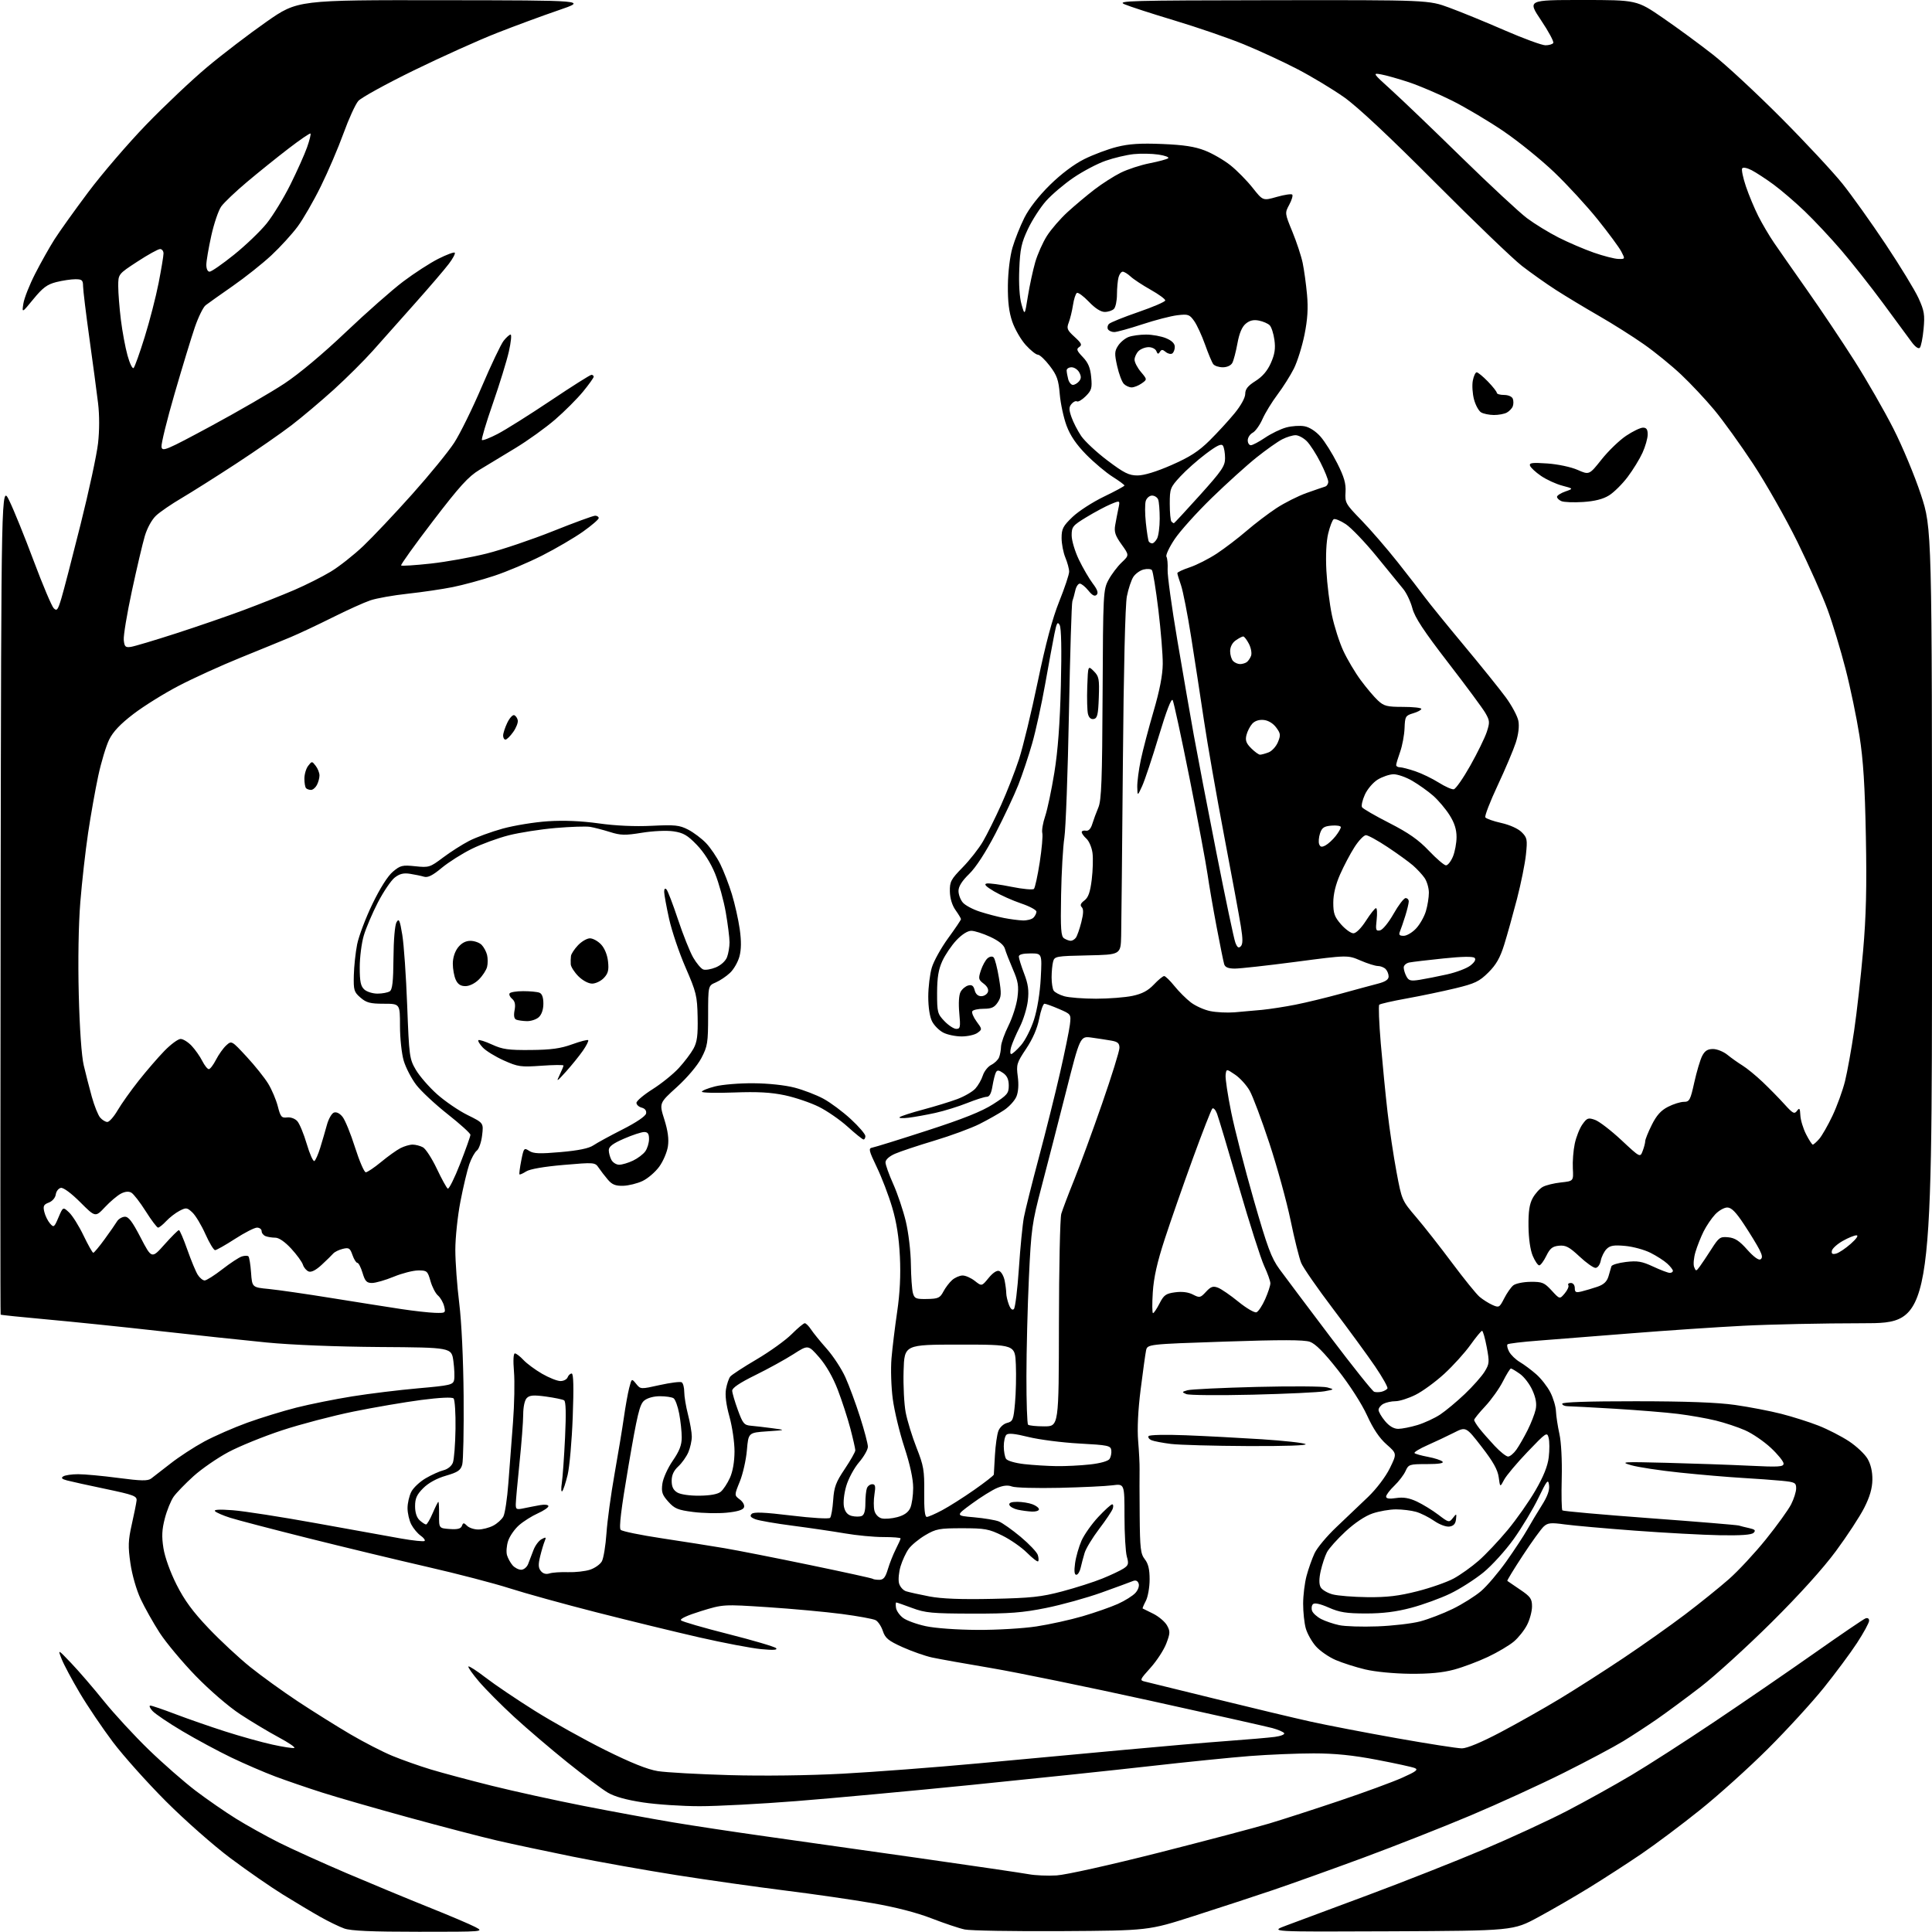 <?xml version="1.0" encoding="UTF-8" standalone="no"?>
<svg 
  version="1.1" 
  xmlns="http://www.w3.org/2000/svg" 
  xmlns:xlink="http://www.w3.org/1999/xlink" 
  xmlns:svg="http://www.w3.org/2000/svg"
  xmlns:rdf="http://www.w3.org/1999/02/22-rdf-syntax-ns#"
  xmlns:cc="http://creativecommons.org/ns#"
  xmlns:dc="http://purl.org/dc/elements/1.1/"
  viewBox="0 0 768 768"
  width="768"
  height="768"
>
<style>svg {background-color: white; }</style>"
<path stroke="none" fill="black" fill-rule="evenodd" d="M166.50,767.91C147.66,767.91 139.49,767.55 136.85,766.61C134.84,765.89 130.57,763.82 127.35,762.00C124.13,760.19 117.45,756.20 112.50,753.14C107.55,750.08 98.10,743.53 91.50,738.58C84.90,733.64 73.41,723.51 65.96,716.05C58.52,708.60 49.04,698.00 44.89,692.50C40.75,687.00 34.82,678.23 31.72,673.00C28.62,667.77 25.37,661.70 24.51,659.50C22.94,655.50 22.94,655.50 28.32,661.14C31.28,664.24 37.10,670.99 41.24,676.14C45.39,681.29 53.44,690.02 59.14,695.54C64.84,701.06 73.23,708.40 77.78,711.86C82.33,715.31 89.57,720.31 93.85,722.97C98.14,725.63 105.80,729.89 110.87,732.44C115.95,734.99 128.07,740.47 137.80,744.63C147.54,748.78 162.21,754.87 170.41,758.15C178.61,761.43 186.94,764.97 188.91,766.01C192.50,767.91 192.50,767.91 166.50,767.91zM422.00,767.65C403.02,767.76 385.70,767.47 383.50,767.00C381.30,766.54 375.35,764.54 370.28,762.58C364.40,760.29 355.90,758.10 346.78,756.53C338.93,755.17 323.27,752.90 312.00,751.50C300.73,750.09 281.38,747.35 269.00,745.40C256.62,743.45 237.95,740.12 227.50,738.01C217.05,735.89 203.55,733.02 197.50,731.62C191.45,730.22 175.70,726.11 162.50,722.49C149.30,718.87 133.78,714.40 128.00,712.55C122.22,710.71 113.90,707.85 109.50,706.21C105.10,704.56 97.22,701.16 92.00,698.66C86.78,696.15 78.00,691.43 72.50,688.16C67.00,684.90 61.64,681.28 60.60,680.11C59.55,678.95 59.17,678.00 59.76,678.00C60.35,678.00 64.80,679.52 69.66,681.37C74.52,683.22 83.45,686.33 89.50,688.27C95.55,690.21 103.97,692.56 108.22,693.49C112.46,694.43 116.41,695.03 116.98,694.84C117.55,694.65 114.76,692.74 110.76,690.60C106.77,688.46 99.90,684.34 95.50,681.45C90.88,678.42 83.40,671.97 77.79,666.20C72.46,660.70 66.02,652.99 63.48,649.08C60.95,645.16 57.55,639.12 55.92,635.65C54.22,632.00 52.50,626.01 51.84,621.43C50.87,614.71 50.95,612.36 52.38,606.00C53.31,601.88 54.17,597.60 54.29,596.50C54.48,594.72 53.15,594.22 42.00,591.88C35.12,590.44 28.22,588.92 26.65,588.50C24.57,587.94 24.17,587.51 25.15,586.88C25.89,586.41 28.55,586.02 31.06,586.02C33.57,586.01 40.74,586.67 47.00,587.50C56.13,588.70 58.70,588.75 60.08,587.75C61.02,587.06 64.50,584.36 67.82,581.75C71.14,579.14 77.15,575.22 81.18,573.04C85.21,570.87 92.90,567.50 98.26,565.56C103.62,563.62 112.41,560.92 117.79,559.55C123.17,558.19 133.18,556.18 140.03,555.08C146.89,553.98 158.70,552.54 166.27,551.87C178.91,550.76 180.09,550.48 180.51,548.58C180.76,547.43 180.63,544.06 180.23,541.08C179.50,535.65 179.50,535.65 151.00,535.46C133.81,535.34 115.95,534.63 106.00,533.66C96.92,532.77 77.58,530.71 63.00,529.07C48.42,527.43 28.40,525.37 18.51,524.48C8.62,523.58 0.40,522.74 0.26,522.59C0.11,522.45 0.11,448.12 0.25,357.41C0.50,192.50 0.50,192.50 3.68,199.00C5.43,202.57 9.80,213.34 13.38,222.92C16.97,232.50 20.56,240.98 21.35,241.78C22.60,243.03 23.00,242.52 24.40,237.86C25.29,234.91 28.72,221.70 32.02,208.50C35.33,195.30 38.46,180.79 38.97,176.25C39.55,171.13 39.56,165.05 38.98,160.25C38.47,155.99 36.92,144.40 35.54,134.50C34.16,124.60 33.03,115.26 33.02,113.75C33.00,111.35 32.61,111.00 29.94,111.00C28.26,111.00 24.86,111.51 22.39,112.13C18.77,113.04 17.00,114.35 13.29,118.88C8.69,124.50 8.69,124.50 9.30,120.63C9.64,118.50 11.75,113.16 14.00,108.77C16.25,104.37 19.70,98.24 21.67,95.14C23.64,92.04 29.68,83.59 35.10,76.36C40.51,69.13 50.88,57.06 58.14,49.54C65.40,42.03 76.33,31.71 82.42,26.61C88.51,21.51 99.08,13.44 105.90,8.67C118.30,0.00 118.30,0.00 175.90,0.08C233.50,0.15 233.50,0.15 222.00,4.08C215.68,6.24 204.65,10.31 197.50,13.12C190.35,15.92 175.50,22.61 164.50,27.98C153.50,33.36 143.57,38.82 142.43,40.13C141.29,41.43 138.64,47.22 136.55,53.00C134.45,58.78 130.40,68.26 127.53,74.07C124.67,79.89 120.52,87.09 118.31,90.07C116.10,93.06 111.41,98.20 107.87,101.50C104.33,104.80 97.40,110.30 92.47,113.73C87.54,117.16 82.71,120.59 81.73,121.35C80.76,122.12 78.83,126.06 77.44,130.12C76.05,134.18 72.44,146.03 69.41,156.46C66.38,166.88 64.04,176.40 64.20,177.61C64.48,179.65 65.93,179.04 84.00,169.30C94.72,163.51 107.81,155.93 113.07,152.45C118.90,148.60 128.45,140.60 137.47,132.02C145.63,124.27 155.89,115.22 160.28,111.91C164.67,108.60 170.94,104.54 174.23,102.88C177.51,101.23 180.46,100.13 180.77,100.44C181.09,100.76 180.03,102.76 178.42,104.88C176.82,107.01 170.78,114.06 165.00,120.55C159.22,127.04 151.67,135.54 148.21,139.43C144.74,143.32 137.77,150.26 132.71,154.85C127.64,159.44 120.06,165.84 115.86,169.06C111.65,172.29 101.75,179.15 93.86,184.31C85.96,189.47 76.22,195.62 72.21,197.99C68.19,200.35 63.62,203.48 62.05,204.95C60.37,206.52 58.52,209.87 57.57,213.06C56.68,216.05 54.37,225.88 52.43,234.91C50.49,243.94 49.03,252.71 49.20,254.41C49.46,257.07 49.85,257.45 52.00,257.15C53.38,256.95 61.47,254.54 70.00,251.78C78.53,249.02 90.67,244.84 97.00,242.47C103.33,240.11 112.30,236.54 116.94,234.55C121.59,232.55 128.11,229.27 131.44,227.26C134.77,225.26 140.60,220.66 144.40,217.06C148.19,213.45 156.93,204.20 163.81,196.50C170.70,188.80 178.23,179.57 180.56,175.99C182.88,172.41 187.82,162.39 191.52,153.71C195.22,145.04 199.13,136.83 200.20,135.47C201.27,134.11 202.52,133.00 202.97,133.00C203.43,133.00 203.12,136.04 202.28,139.75C201.44,143.46 198.57,152.77 195.90,160.44C193.23,168.10 191.29,174.62 191.58,174.91C191.88,175.21 194.68,174.13 197.81,172.50C200.94,170.88 210.41,164.93 218.85,159.28C227.29,153.62 234.60,149.00 235.10,149.00C235.59,149.00 236.00,149.34 236.00,149.76C236.00,150.17 234.09,152.85 231.75,155.70C229.41,158.54 224.43,163.53 220.67,166.78C216.91,170.03 209.83,175.12 204.93,178.09C200.03,181.07 193.58,184.97 190.59,186.77C186.18,189.44 182.74,193.23 172.07,207.17C164.86,216.59 159.19,224.52 159.45,224.78C159.72,225.05 165.01,224.71 171.22,224.03C177.42,223.35 187.45,221.55 193.51,220.03C199.57,218.50 211.41,214.50 219.84,211.13C228.27,207.76 235.80,205.00 236.58,205.00C237.36,205.00 238.00,205.43 238.00,205.95C238.00,206.47 235.19,208.89 231.75,211.33C228.31,213.77 221.00,218.05 215.50,220.84C210.00,223.63 201.45,227.25 196.50,228.88C191.55,230.52 184.12,232.54 180.00,233.37C175.88,234.20 167.81,235.39 162.08,236.01C156.35,236.63 149.65,237.82 147.19,238.66C144.73,239.49 137.94,242.56 132.11,245.48C126.27,248.40 118.80,251.91 115.50,253.29C112.20,254.67 103.20,258.36 95.50,261.48C87.80,264.60 76.78,269.62 71.00,272.64C65.22,275.65 57.15,280.68 53.06,283.81C47.84,287.80 44.95,290.85 43.40,294.00C42.18,296.48 40.23,302.95 39.06,308.39C37.89,313.83 36.07,324.07 35.02,331.13C33.97,338.20 32.57,350.55 31.93,358.59C31.21,367.48 30.97,381.87 31.31,395.35C31.66,408.94 32.42,419.82 33.29,423.50C34.07,426.80 35.51,432.43 36.50,436.00C37.50,439.57 38.98,443.29 39.81,444.25C40.63,445.21 41.93,446.00 42.68,446.00C43.43,446.00 45.28,443.91 46.77,441.35C48.27,438.79 52.03,433.50 55.12,429.60C58.21,425.69 62.81,420.36 65.35,417.75C67.89,415.14 70.79,413.00 71.80,413.00C72.80,413.00 74.78,414.24 76.20,415.75C77.61,417.26 79.51,419.96 80.41,421.75C81.31,423.54 82.48,425.00 83.01,425.00C83.53,425.00 84.82,423.31 85.87,421.25C86.93,419.19 88.75,416.63 89.93,415.56C92.07,413.62 92.07,413.62 98.04,420.06C101.32,423.60 105.18,428.42 106.61,430.78C108.05,433.13 109.76,437.18 110.43,439.78C111.50,443.96 111.92,444.47 114.12,444.20C115.56,444.03 117.28,444.66 118.20,445.70C119.08,446.69 120.77,450.77 121.95,454.78C123.13,458.78 124.49,461.81 124.97,461.52C125.45,461.22 126.50,458.84 127.30,456.24C128.11,453.63 129.29,449.56 129.94,447.20C130.58,444.83 131.83,442.62 132.71,442.28C133.70,441.90 135.01,442.53 136.15,443.94C137.17,445.19 139.41,450.67 141.13,456.11C142.86,461.55 144.78,466.00 145.40,466.00C146.03,466.00 148.76,464.16 151.48,461.92C154.19,459.67 157.65,457.20 159.16,456.42C160.67,455.64 162.85,455.00 164.02,455.00C165.18,455.00 167.02,455.48 168.11,456.06C169.20,456.64 171.68,460.46 173.62,464.54C175.56,468.63 177.52,472.21 177.99,472.49C178.46,472.78 180.68,468.32 182.92,462.59C185.16,456.85 187.00,451.68 187.00,451.10C187.00,450.52 182.94,446.84 177.97,442.92C173.00,439.00 167.37,433.75 165.46,431.25C163.55,428.74 161.31,424.43 160.49,421.67C159.66,418.87 159.00,412.73 159.00,407.82C159.00,399.00 159.00,399.00 152.56,399.00C147.18,399.00 145.65,398.60 143.31,396.58C140.73,394.36 140.51,393.63 140.65,387.72C140.73,384.17 141.33,378.62 141.97,375.38C142.62,372.15 145.34,364.94 148.03,359.38C151.05,353.11 154.15,348.21 156.18,346.51C159.14,344.01 159.95,343.81 165.08,344.35C170.51,344.92 170.92,344.79 176.11,340.89C179.07,338.66 183.75,335.68 186.50,334.26C189.25,332.85 195.26,330.65 199.85,329.38C204.45,328.12 212.55,326.80 217.85,326.46C224.19,326.05 231.10,326.35 238.00,327.31C244.65,328.25 252.37,328.60 259.05,328.27C268.32,327.82 270.08,328.00 273.55,329.79C275.72,330.91 278.93,333.33 280.68,335.16C282.43,337.00 284.97,340.75 286.33,343.50C287.69,346.25 289.77,351.63 290.94,355.47C292.11,359.30 293.51,365.53 294.05,369.32C294.72,374.05 294.68,377.46 293.94,380.21C293.35,382.42 291.66,385.36 290.18,386.74C288.71,388.13 286.15,389.84 284.50,390.55C281.50,391.83 281.50,391.83 281.49,403.67C281.48,414.57 281.27,415.90 278.79,420.63C277.21,423.62 273.16,428.41 269.06,432.13C262.03,438.50 262.03,438.50 264.08,445.00C265.49,449.48 265.94,452.80 265.51,455.67C265.18,457.96 263.63,461.60 262.07,463.75C260.51,465.90 257.52,468.47 255.43,469.46C253.35,470.45 249.87,471.31 247.72,471.37C244.69,471.45 243.31,470.90 241.65,468.95C240.47,467.57 238.82,465.44 238.00,464.22C236.52,462.04 236.35,462.02 224.00,463.08C216.23,463.75 210.62,464.72 209.16,465.66C207.88,466.48 206.68,467.01 206.50,466.83C206.33,466.65 206.65,464.16 207.21,461.31C208.20,456.31 208.33,456.17 210.37,457.50C212.08,458.61 214.55,458.70 222.88,457.97C229.94,457.35 234.09,456.50 235.88,455.29C237.32,454.31 242.55,451.46 247.50,448.95C252.94,446.19 256.63,443.69 256.83,442.63C257.05,441.50 256.41,440.66 255.09,440.31C253.94,440.01 253.00,439.15 253.00,438.40C253.00,437.65 255.88,435.21 259.39,432.99C262.91,430.77 267.60,426.99 269.81,424.59C272.02,422.19 274.66,418.71 275.67,416.86C277.12,414.20 277.46,411.59 277.32,404.35C277.15,395.86 276.79,394.42 272.53,384.61C269.99,378.80 267.05,370.09 265.98,365.27C264.92,360.45 264.03,355.62 264.02,354.55C264.01,353.33 264.35,352.96 264.93,353.55C265.44,354.07 267.50,359.45 269.51,365.50C271.52,371.55 274.24,378.36 275.55,380.63C276.87,382.91 278.66,385.04 279.53,385.37C280.40,385.71 282.66,385.33 284.56,384.54C286.59,383.69 288.42,382.02 289.01,380.48C289.55,379.05 290.00,376.38 290.00,374.57C290.00,372.75 289.32,367.38 288.50,362.64C287.67,357.90 285.76,350.99 284.25,347.27C282.53,343.05 279.81,338.76 277.00,335.85C273.30,332.01 271.65,331.05 267.73,330.47C265.00,330.07 259.65,330.31 255.18,331.03C248.48,332.12 246.72,332.08 242.45,330.73C239.73,329.88 236.19,328.96 234.58,328.69C232.98,328.43 226.80,328.63 220.85,329.14C214.90,329.65 206.54,330.96 202.27,332.04C198.00,333.12 191.35,335.55 187.50,337.45C183.65,339.35 178.28,342.76 175.56,345.02C171.97,348.01 170.06,348.96 168.56,348.51C167.43,348.17 164.93,347.65 163.00,347.35C160.39,346.95 158.83,347.34 156.87,348.88C155.43,350.02 152.44,354.45 150.22,358.72C148.01,363.00 145.48,368.94 144.60,371.93C143.72,374.92 143.00,380.59 143.00,384.53C143.00,390.20 143.38,392.04 144.83,393.35C145.83,394.26 148.20,394.99 150.08,394.98C151.96,394.98 154.13,394.57 154.91,394.08C155.98,393.40 156.34,390.29 156.41,380.84C156.46,373.62 156.97,367.71 157.63,366.59C158.59,364.96 158.94,365.71 159.91,371.59C160.55,375.39 161.42,388.01 161.86,399.63C162.64,419.98 162.76,420.92 165.32,425.29C166.78,427.78 170.57,432.14 173.74,434.97C176.91,437.79 182.36,441.52 185.87,443.25C192.23,446.39 192.23,446.39 191.65,451.31C191.33,454.02 190.39,456.74 189.56,457.37C188.73,457.99 187.38,460.44 186.55,462.80C185.73,465.17 184.14,471.83 183.03,477.60C181.91,483.38 181.00,492.03 181.00,496.83C181.00,501.63 181.70,511.17 182.55,518.03C183.48,525.54 184.17,540.25 184.30,555.00C184.41,568.48 184.16,580.73 183.74,582.23C183.11,584.48 181.99,585.24 177.25,586.62C173.62,587.67 170.32,589.48 168.26,591.54C165.68,594.12 165.00,595.63 165.00,598.75C165.00,601.30 165.65,603.27 166.83,604.35C167.83,605.26 168.98,606.00 169.36,606.00C169.75,606.00 170.94,603.98 172.00,601.50C173.06,599.02 174.08,597.00 174.26,597.00C174.44,597.00 174.57,599.36 174.54,602.25C174.50,607.50 174.50,607.50 178.76,607.81C181.87,608.03 183.18,607.70 183.61,606.58C184.12,605.23 184.37,605.23 185.67,606.53C186.48,607.34 188.48,608.00 190.12,608.00C191.76,608.00 194.41,607.32 196.02,606.49C197.63,605.66 199.46,604.01 200.10,602.82C200.73,601.64 201.63,595.68 202.08,589.58C202.54,583.49 203.37,572.63 203.92,565.46C204.47,558.29 204.65,549.18 204.31,545.21C203.94,540.80 204.09,538.00 204.68,538.00C205.21,538.00 206.74,539.17 208.08,540.61C209.41,542.04 212.75,544.51 215.50,546.10C218.25,547.68 221.53,548.99 222.78,548.99C224.04,549.00 225.32,548.33 225.64,547.50C225.95,546.67 226.69,546.00 227.26,546.00C227.98,546.00 228.11,551.48 227.67,563.25C227.32,572.74 226.40,583.11 225.64,586.30C224.87,589.48 223.90,592.41 223.48,592.80C223.06,593.18 223.00,591.69 223.34,589.48C223.67,587.27 224.25,579.13 224.62,571.38C225.07,561.90 224.95,557.09 224.24,556.65C223.66,556.29 220.41,555.62 217.01,555.15C212.15,554.49 210.53,554.61 209.42,555.73C208.57,556.58 207.99,559.21 207.98,562.32C207.97,565.17 207.31,573.80 206.51,581.50C205.71,589.20 205.05,596.57 205.03,597.88C205.00,600.03 205.30,600.19 208.25,599.56C210.04,599.18 212.96,598.62 214.75,598.30C216.59,597.98 218.00,598.16 218.00,598.72C218.00,599.26 216.09,600.55 213.76,601.60C211.43,602.64 208.08,604.76 206.32,606.30C204.56,607.84 202.61,610.65 201.99,612.53C201.37,614.42 201.17,616.99 201.55,618.23C201.93,619.48 202.93,621.29 203.77,622.25C204.62,623.21 206.15,624.00 207.18,624.00C208.20,624.00 209.44,622.99 209.93,621.75C210.42,620.51 211.37,618.02 212.05,616.21C212.72,614.40 214.18,612.44 215.29,611.85C217.04,610.91 217.20,611.01 216.52,612.63C216.09,613.66 215.27,616.39 214.71,618.71C213.92,621.95 213.99,623.28 215.02,624.53C215.89,625.57 217.08,625.90 218.43,625.46C219.57,625.09 222.89,624.86 225.80,624.96C228.72,625.05 232.66,624.61 234.56,623.98C236.46,623.35 238.57,621.86 239.24,620.67C239.91,619.48 240.74,614.45 241.08,609.50C241.42,604.55 242.86,593.98 244.28,586.00C245.70,578.02 247.37,567.90 248.00,563.50C248.62,559.10 249.58,553.79 250.12,551.70C251.10,547.91 251.10,547.91 252.87,550.09C254.64,552.28 254.65,552.28 262.31,550.57C266.53,549.64 270.43,549.15 270.99,549.49C271.55,549.84 272.00,551.57 272.00,553.35C272.00,555.13 272.68,559.17 273.50,562.34C274.32,565.51 275.00,569.44 275.00,571.08C275.00,572.72 274.38,575.51 273.63,577.28C272.87,579.05 271.07,581.59 269.63,582.92C267.81,584.60 267.00,586.37 267.00,588.65C267.00,591.01 267.64,592.34 269.25,593.30C270.57,594.08 274.23,594.61 278.10,594.56C282.39,594.51 285.34,593.96 286.51,592.99C287.51,592.17 289.14,589.70 290.14,587.50C291.29,584.97 291.96,581.11 291.98,576.98C291.99,573.39 291.09,567.17 289.97,563.14C288.63,558.30 288.17,554.58 288.60,552.16C288.96,550.15 289.72,547.93 290.28,547.22C290.83,546.52 295.56,543.43 300.79,540.36C306.01,537.28 312.26,532.79 314.67,530.38C317.08,527.97 319.44,526.00 319.91,526.00C320.38,526.00 321.50,527.11 322.39,528.47C323.28,529.83 326.10,533.30 328.66,536.18C331.22,539.07 334.54,544.14 336.04,547.46C337.54,550.78 340.17,557.89 341.88,563.26C343.60,568.63 345.00,573.96 345.00,575.10C345.00,576.25 343.41,579.04 341.46,581.31C339.51,583.59 337.24,587.82 336.39,590.74C335.50,593.79 335.13,597.30 335.50,599.02C335.95,601.05 336.93,602.20 338.58,602.61C339.91,602.94 341.67,602.96 342.50,602.64C343.52,602.25 344.00,600.65 344.00,597.61C344.00,595.17 344.27,592.45 344.61,591.58C344.94,590.71 345.90,590.00 346.73,590.00C347.95,590.00 348.13,590.81 347.61,594.02C347.26,596.23 347.25,599.16 347.60,600.53C347.96,601.97 349.17,603.25 350.48,603.58C351.72,603.89 354.52,603.67 356.70,603.08C359.39,602.36 361.05,601.19 361.84,599.46C362.48,598.05 363.00,594.45 363.00,591.44C363.00,587.90 361.77,582.23 359.52,575.35C357.60,569.50 355.52,560.85 354.89,556.12C354.26,551.39 354.03,544.14 354.38,540.01C354.73,535.88 355.74,527.55 356.63,521.50C357.73,514.01 358.08,506.99 357.72,499.50C357.35,491.95 356.40,485.82 354.66,479.98C353.28,475.29 350.53,468.09 348.55,463.98C345.37,457.35 345.16,456.47 346.73,456.20C347.70,456.04 357.50,453.00 368.50,449.43C382.79,444.81 390.29,441.81 394.75,438.95C400.42,435.32 401.00,434.63 401.00,431.53C401.00,429.14 400.34,427.65 398.79,426.56C397.08,425.36 396.42,425.30 395.90,426.26C395.53,426.94 394.91,429.41 394.52,431.75C394.04,434.67 393.33,436.00 392.24,436.00C391.37,436.00 387.86,437.12 384.43,438.49C381.01,439.86 375.35,441.61 371.85,442.39C368.36,443.16 363.53,444.03 361.13,444.32C358.72,444.61 357.15,444.50 357.63,444.09C358.11,443.67 362.31,442.31 366.96,441.07C371.62,439.83 377.73,437.95 380.55,436.90C383.37,435.84 386.59,433.97 387.71,432.74C388.83,431.51 390.18,429.15 390.70,427.50C391.23,425.85 392.73,423.96 394.05,423.30C395.36,422.64 396.76,421.29 397.15,420.30C397.54,419.31 397.89,417.38 397.93,416.00C397.97,414.62 399.31,410.89 400.89,407.70C402.48,404.51 404.09,399.46 404.46,396.48C405.03,391.94 404.73,390.11 402.63,385.28C401.26,382.10 399.83,378.45 399.47,377.16C399.03,375.61 397.06,374.01 393.65,372.42C390.82,371.10 387.43,370.02 386.12,370.01C384.65,370.00 382.38,371.44 380.20,373.75C378.26,375.81 375.74,379.52 374.60,382.00C373.05,385.37 372.53,388.55 372.51,394.68C372.50,402.39 372.67,403.05 375.44,405.93C377.05,407.62 379.17,409.00 380.15,409.00C381.73,409.00 381.86,408.29 381.33,402.67C380.98,398.84 381.17,395.54 381.84,394.30C382.44,393.17 383.82,392.02 384.89,391.74C386.33,391.36 387.00,391.85 387.44,393.61C387.82,395.14 388.76,396.00 390.05,396.00C391.16,396.00 392.34,395.27 392.69,394.37C393.09,393.34 392.48,392.12 391.03,391.02C388.94,389.45 388.85,388.99 389.92,385.73C390.57,383.77 391.77,381.60 392.59,380.92C393.49,380.18 394.45,380.05 394.99,380.59C395.49,381.09 396.43,384.75 397.09,388.71C398.14,395.05 398.08,396.23 396.62,398.46C395.30,400.46 394.13,401.00 391.04,401.00C388.88,401.00 386.85,401.44 386.51,401.98C386.18,402.52 386.94,404.35 388.20,406.06C390.46,409.11 390.46,409.19 388.56,410.58C387.49,411.36 384.66,412.00 382.26,412.00C379.86,412.00 376.58,411.32 374.97,410.48C373.35,409.65 371.35,407.65 370.52,406.03C369.59,404.24 369.00,400.41 369.00,396.21C369.00,392.42 369.64,387.20 370.42,384.60C371.20,382.01 374.13,376.75 376.92,372.92C379.71,369.09 382.00,365.70 382.00,365.38C382.00,365.07 381.03,363.45 379.84,361.78C378.49,359.88 377.65,357.13 377.59,354.41C377.51,350.48 377.99,349.57 382.67,344.79C385.51,341.88 389.16,337.23 390.77,334.44C392.39,331.66 395.63,325.14 397.97,319.95C400.31,314.76 403.51,306.57 405.08,301.76C406.65,296.94 410.01,283.08 412.53,270.95C415.69,255.77 418.35,245.84 421.06,239.08C423.23,233.69 425.00,228.36 425.00,227.26C425.00,226.15 424.32,223.63 423.50,221.65C422.68,219.68 422.00,216.17 422.00,213.86C422.00,210.21 422.57,209.11 426.34,205.50C428.73,203.21 434.35,199.58 438.83,197.42C443.31,195.26 446.98,193.28 446.99,193.00C446.99,192.72 444.86,191.15 442.25,189.50C439.64,187.85 434.94,183.90 431.81,180.73C427.86,176.71 425.47,173.21 423.98,169.23C422.81,166.08 421.59,160.44 421.27,156.70C420.79,150.98 420.16,149.19 417.30,145.45C415.44,143.00 413.31,141.00 412.57,141.00C411.83,141.00 409.66,139.26 407.74,137.14C405.82,135.01 403.42,130.85 402.40,127.89C401.08,124.06 400.58,119.88 400.65,113.43C400.71,108.14 401.47,101.91 402.46,98.48C403.40,95.25 405.54,89.88 407.21,86.55C409.11,82.78 412.94,77.86 417.38,73.50C421.83,69.13 426.94,65.29 431.00,63.26C434.57,61.48 440.41,59.29 443.97,58.40C448.81,57.18 453.36,56.89 461.97,57.24C470.53,57.59 474.92,58.26 479.00,59.85C482.02,61.03 486.61,63.69 489.18,65.75C491.75,67.81 495.70,71.83 497.95,74.67C502.04,79.84 502.04,79.84 507.54,78.27C510.57,77.41 513.33,77.00 513.68,77.35C514.03,77.70 513.51,79.50 512.51,81.35C510.71,84.70 510.71,84.75 513.74,92.11C515.41,96.17 517.25,101.75 517.83,104.50C518.40,107.25 519.18,112.91 519.56,117.09C520.06,122.60 519.78,126.98 518.55,133.09C517.61,137.71 515.72,143.75 514.35,146.50C512.97,149.25 510.04,153.90 507.83,156.83C505.63,159.76 502.94,164.14 501.87,166.56C500.80,168.99 499.04,171.45 497.96,172.02C496.88,172.60 496.00,173.95 496.00,175.04C496.00,176.12 496.56,176.99 497.25,176.98C497.94,176.97 500.48,175.62 502.91,173.98C505.33,172.34 509.11,170.51 511.31,169.92C513.52,169.32 516.79,169.11 518.58,169.45C520.56,169.82 523.07,171.45 524.94,173.58C526.63,175.51 529.62,180.27 531.58,184.16C534.33,189.63 535.08,192.22 534.87,195.63C534.61,199.84 534.89,200.34 541.15,206.77C544.75,210.47 551.26,218.00 555.62,223.50C559.97,229.00 564.85,235.30 566.46,237.50C568.08,239.70 574.96,248.18 581.76,256.34C588.57,264.50 596.11,273.86 598.53,277.15C600.95,280.44 603.22,284.68 603.58,286.57C603.99,288.74 603.60,291.95 602.53,295.26C601.59,298.14 598.36,305.78 595.34,312.22C592.32,318.67 590.12,324.38 590.44,324.90C590.77,325.43 593.61,326.44 596.77,327.14C600.15,327.90 603.47,329.39 604.88,330.80C607.07,332.98 607.21,333.69 606.59,339.65C606.23,343.22 604.62,351.17 603.03,357.32C601.43,363.47 599.15,371.65 597.95,375.50C596.31,380.77 594.74,383.51 591.63,386.59C588.04,390.16 586.32,390.98 578.50,392.87C573.55,394.06 564.87,395.88 559.21,396.90C553.55,397.92 548.63,399.04 548.28,399.39C547.92,399.74 548.20,406.66 548.88,414.77C549.57,422.87 550.77,435.12 551.56,442.00C552.35,448.88 553.96,459.60 555.13,465.84C557.23,477.09 557.30,477.23 562.95,483.84C566.08,487.50 572.50,495.68 577.21,502.00C581.93,508.32 586.84,514.40 588.14,515.50C589.44,516.60 591.73,518.05 593.24,518.73C595.86,519.90 596.07,519.78 597.92,516.16C598.98,514.07 600.60,511.74 601.52,510.98C602.44,510.22 605.50,509.58 608.38,509.55C613.07,509.50 613.89,509.84 616.80,513.00C620.01,516.50 620.01,516.50 622.00,514.15C623.09,512.85 623.74,511.39 623.44,510.90C623.13,510.40 623.58,510.00 624.44,510.00C625.34,510.00 626.00,510.86 626.00,512.02C626.00,513.72 626.44,513.93 628.75,513.36C630.26,512.99 633.08,512.15 635.00,511.50C637.49,510.65 638.76,509.47 639.39,507.40C639.87,505.81 640.40,504.00 640.55,503.40C640.70,502.79 643.30,502.01 646.32,501.65C650.93,501.11 652.67,501.40 657.16,503.49C660.10,504.86 663.06,505.98 663.75,505.99C664.44,506.00 665.00,505.63 665.00,505.17C665.00,504.72 663.99,503.42 662.75,502.29C661.51,501.15 658.51,499.22 656.07,498.00C653.64,496.78 649.11,495.55 646.02,495.27C641.53,494.86 640.03,495.11 638.64,496.50C637.69,497.46 636.64,499.54 636.33,501.12C635.99,502.78 635.10,504.00 634.23,504.00C633.39,504.00 630.51,501.95 627.83,499.44C623.80,495.67 622.39,494.93 619.73,495.19C617.13,495.44 616.14,496.23 614.67,499.25C613.66,501.31 612.40,503.00 611.87,503.00C611.33,503.00 610.18,501.31 609.30,499.25C608.32,496.95 607.66,492.41 607.60,487.50C607.53,481.62 607.97,478.65 609.26,476.28C610.23,474.51 612.03,472.50 613.26,471.82C614.49,471.13 617.75,470.33 620.50,470.04C625.50,469.50 625.50,469.50 625.23,464.50C625.08,461.75 625.42,457.31 625.99,454.63C626.56,451.96 627.93,448.50 629.04,446.95C630.86,444.39 631.34,444.22 634.03,445.16C635.67,445.73 640.38,449.35 644.50,453.19C651.98,460.18 651.98,460.18 652.99,457.52C653.55,456.06 654.00,454.31 654.00,453.63C654.00,452.95 655.17,450.04 656.61,447.16C658.50,443.36 660.26,441.40 663.07,439.97C665.19,438.88 668.02,438.00 669.36,438.00C671.59,438.00 671.95,437.33 673.51,430.25C674.46,425.99 675.86,421.26 676.64,419.75C677.69,417.71 678.80,417.00 680.95,417.00C682.54,417.00 685.12,418.04 686.67,419.30C688.23,420.57 690.92,422.48 692.66,423.55C694.40,424.62 698.00,427.57 700.66,430.09C703.32,432.62 707.22,436.59 709.33,438.93C712.67,442.63 713.30,442.97 714.33,441.58C715.31,440.24 715.53,440.53 715.67,443.38C715.76,445.24 716.79,448.62 717.94,450.88C719.10,453.15 720.30,455.00 720.61,455.00C720.92,455.00 722.07,453.99 723.16,452.75C724.24,451.51 726.63,447.35 728.45,443.50C730.27,439.65 732.51,433.47 733.43,429.76C734.34,426.05 735.97,417.05 737.04,409.76C738.12,402.47 739.72,388.18 740.61,378.00C741.82,364.17 742.10,352.68 741.71,332.50C741.33,312.37 740.69,302.19 739.17,292.50C738.05,285.35 735.56,273.36 733.62,265.86C731.69,258.35 728.49,247.78 726.50,242.36C724.52,236.94 719.13,224.85 714.54,215.50C709.94,206.15 702.03,192.20 696.96,184.50C691.89,176.80 684.91,167.10 681.44,162.94C677.98,158.78 672.05,152.46 668.28,148.91C664.51,145.35 657.85,139.92 653.46,136.85C649.08,133.77 641.00,128.67 635.50,125.51C630.00,122.35 622.35,117.73 618.50,115.26C614.65,112.78 608.58,108.48 605.00,105.71C601.42,102.94 585.90,88.02 570.50,72.56C552.26,54.24 539.64,42.43 534.30,38.66C529.79,35.48 521.47,30.46 515.80,27.51C510.14,24.56 500.50,20.10 494.38,17.60C488.27,15.10 475.90,10.85 466.88,8.14C457.87,5.43 448.93,2.53 447.00,1.69C443.81,0.30 448.99,0.16 505.68,0.08C567.86,-0.00 567.86,-0.00 576.18,3.07C580.76,4.75 590.64,8.80 598.15,12.07C605.65,15.33 612.94,18.00 614.34,18.00C615.74,18.00 617.14,17.59 617.45,17.08C617.76,16.57 615.59,12.52 612.61,8.08C607.20,-0.00 607.20,-0.00 628.94,-0.00C650.67,-0.00 650.67,-0.00 661.09,7.16C666.81,11.09 675.77,17.67 681.00,21.78C686.23,25.89 698.39,37.19 708.03,46.88C717.68,56.57 728.63,68.33 732.38,73.00C736.12,77.67 743.87,88.53 749.59,97.12C755.31,105.71 761.18,115.33 762.63,118.50C764.93,123.53 765.19,125.09 764.65,130.81C764.32,134.41 763.63,137.77 763.14,138.26C762.60,138.80 761.25,137.83 759.81,135.83C758.47,134.00 753.40,127.10 748.52,120.50C743.65,113.90 736.19,104.45 731.94,99.50C727.70,94.55 721.13,87.55 717.36,83.94C713.59,80.33 708.02,75.56 705.00,73.34C701.98,71.12 698.06,68.57 696.31,67.66C694.44,66.70 692.87,66.40 692.53,66.95C692.21,67.47 692.88,70.69 694.03,74.10C695.18,77.51 697.40,82.82 698.95,85.90C700.51,88.98 703.32,93.75 705.20,96.50C707.08,99.25 713.05,107.80 718.47,115.50C723.89,123.20 732.33,135.80 737.22,143.50C742.11,151.20 749.05,163.29 752.64,170.36C756.24,177.43 761.17,189.25 763.59,196.61C768.00,210.01 768.00,210.01 768.00,368.01C768.00,526.00 768.00,526.00 740.25,526.01C724.99,526.01 703.73,526.46 693.00,527.01C682.27,527.56 662.25,528.91 648.50,530.01C634.75,531.11 618.18,532.42 611.68,532.91C605.18,533.40 599.59,534.07 599.26,534.40C598.93,534.73 599.22,536.05 599.91,537.33C600.60,538.61 602.51,540.46 604.17,541.44C605.83,542.42 608.74,544.59 610.65,546.27C612.56,547.94 615.08,551.15 616.25,553.41C617.42,555.66 618.44,559.08 618.52,561.00C618.60,562.92 619.22,566.98 619.89,570.00C620.61,573.24 620.99,580.51 620.81,587.67C620.64,594.36 620.76,600.09 621.07,600.41C621.39,600.72 637.00,602.11 655.76,603.50C674.52,604.88 690.47,606.20 691.19,606.42C691.91,606.65 693.80,607.12 695.39,607.47C697.64,607.97 698.02,608.38 697.09,609.31C696.27,610.13 692.09,610.43 683.70,610.28C676.99,610.16 661.83,609.34 650.00,608.46C638.17,607.58 625.59,606.46 622.03,605.98C616.52,605.22 615.28,605.34 613.68,606.79C612.64,607.73 608.88,612.92 605.33,618.34C601.77,623.76 599.00,628.30 599.18,628.43C599.35,628.57 601.64,630.12 604.25,631.89C608.40,634.69 609.00,635.54 609.00,638.59C609.00,640.51 608.12,643.81 607.04,645.91C605.97,648.02 603.61,651.00 601.79,652.53C599.98,654.06 595.35,656.81 591.50,658.63C587.65,660.45 581.58,662.74 578.00,663.70C573.48,664.92 568.14,665.43 560.50,665.35C554.18,665.29 546.60,664.56 542.68,663.62C538.93,662.73 533.64,661.04 530.93,659.87C528.21,658.70 524.66,656.24 523.05,654.40C521.43,652.56 519.64,649.35 519.06,647.28C518.48,645.20 518.01,640.80 518.02,637.50C518.02,634.20 518.63,629.23 519.37,626.46C520.11,623.68 521.54,619.63 522.55,617.46C523.56,615.28 527.49,610.58 531.29,607.00C535.09,603.42 540.77,598.01 543.91,594.98C547.21,591.79 550.84,586.99 552.48,583.64C555.32,577.83 555.32,577.83 551.16,574.16C548.35,571.69 545.84,567.96 543.43,562.65C541.34,558.07 536.54,550.59 531.87,544.65C526.30,537.57 522.92,534.16 520.69,533.38C518.36,532.57 509.23,532.55 486.79,533.31C456.08,534.34 456.08,534.34 455.56,536.92C455.27,538.34 454.31,545.30 453.42,552.38C452.38,560.62 452.03,568.01 452.44,572.88C452.79,577.07 453.04,582.08 453.00,584.00C452.95,585.92 452.97,594.23 453.04,602.45C453.15,615.55 453.40,617.69 455.08,619.83C456.46,621.58 457.00,623.86 456.99,627.88C456.99,630.97 456.31,634.80 455.48,636.40C454.64,637.99 454.08,639.34 454.23,639.40C454.38,639.45 456.29,640.40 458.47,641.50C460.65,642.60 463.10,644.68 463.90,646.12C465.21,648.46 465.18,649.24 463.61,653.35C462.65,655.87 459.84,660.19 457.37,662.94C453.03,667.76 452.96,667.95 455.19,668.47C456.46,668.77 469.20,671.89 483.50,675.42C497.80,678.94 514.67,682.97 521.00,684.37C527.33,685.77 542.72,688.74 555.22,690.96C567.71,693.18 579.37,695.00 581.13,695.00C583.13,695.00 588.87,692.61 596.42,688.63C603.06,685.13 613.72,679.11 620.10,675.25C626.48,671.39 637.88,664.10 645.43,659.04C652.99,653.99 663.96,646.22 669.83,641.78C675.70,637.33 683.56,631.00 687.29,627.71C691.03,624.41 697.66,617.27 702.03,611.84C706.41,606.40 710.89,600.18 711.99,598.02C713.10,595.85 714.00,592.98 714.00,591.64C714.00,589.40 713.53,589.15 708.25,588.63C705.09,588.32 698.00,587.81 692.50,587.49C687.00,587.17 675.93,586.23 667.91,585.39C659.88,584.56 651.11,583.23 648.41,582.44C643.85,581.11 644.84,581.04 662.50,581.49C672.95,581.76 687.69,582.27 695.25,582.64C707.17,583.22 709.00,583.11 709.00,581.79C709.00,580.96 706.74,578.16 703.97,575.57C701.20,572.98 696.59,569.83 693.72,568.57C690.85,567.30 685.58,565.55 682.00,564.68C678.42,563.80 671.67,562.62 667.00,562.04C662.33,561.46 651.08,560.55 642.00,560.00C632.92,559.46 624.49,559.01 623.25,559.00C622.01,559.00 621.00,558.55 621.00,558.00C621.00,557.36 631.40,557.01 650.25,557.02C670.38,557.03 682.69,557.49 689.72,558.49C695.34,559.29 703.61,560.88 708.09,562.02C712.57,563.17 719.22,565.27 722.87,566.71C726.52,568.14 731.96,570.93 734.96,572.90C737.97,574.88 741.32,578.04 742.40,579.92C743.68,582.13 744.35,585.06 744.30,588.23C744.25,591.65 743.27,595.03 741.06,599.38C739.32,602.82 734.26,610.55 729.82,616.56C724.70,623.50 715.31,633.90 704.13,645.00C694.43,654.62 681.77,666.14 676.00,670.59C670.22,675.03 662.42,680.80 658.66,683.40C654.90,686.00 648.86,689.95 645.23,692.17C641.60,694.39 630.98,700.04 621.62,704.72C612.27,709.40 595.59,717.03 584.56,721.68C573.53,726.33 554.38,733.87 542.00,738.45C529.62,743.02 513.42,748.82 506.00,751.34C498.57,753.85 484.40,758.50 474.50,761.67C456.50,767.44 456.50,767.44 422.00,767.65zM553.00,767.72C504.50,767.94 504.50,767.94 511.50,765.35C515.35,763.92 529.98,758.48 544.00,753.25C558.02,748.02 578.50,739.94 589.50,735.29C600.50,730.64 615.58,723.68 623.00,719.82C630.42,715.96 641.90,709.58 648.50,705.65C655.10,701.73 669.95,692.18 681.50,684.43C693.05,676.69 710.95,664.40 721.29,657.13C731.62,649.86 740.73,643.66 741.54,643.35C742.41,643.01 743.00,643.38 743.00,644.26C743.00,645.08 740.83,649.06 738.18,653.12C735.53,657.18 729.57,665.22 724.93,670.99C720.29,676.76 710.34,687.63 702.80,695.15C695.27,702.66 683.12,713.61 675.80,719.47C668.49,725.34 658.00,733.20 652.50,736.94C647.00,740.68 637.77,746.65 632.00,750.21C626.23,753.77 617.00,759.12 611.50,762.09C601.50,767.50 601.50,767.50 553.00,767.72zM420.00,745.51C423.68,745.29 441.24,741.38 460.50,736.50C479.20,731.75 499.00,726.52 504.50,724.88C510.00,723.23 522.60,719.16 532.50,715.82C542.40,712.49 553.60,708.38 557.39,706.68C562.94,704.21 563.91,703.45 562.39,702.83C561.35,702.40 554.53,700.92 547.24,699.53C537.75,697.72 530.64,697.00 522.19,697.00C515.71,697.00 504.35,697.47 496.95,698.04C489.55,698.61 471.57,700.43 457.00,702.08C442.43,703.73 410.70,707.07 386.50,709.50C362.30,711.93 330.85,714.84 316.61,715.96C302.38,717.08 285.05,718.00 278.11,717.99C271.18,717.99 261.04,717.32 255.59,716.49C249.01,715.50 244.30,714.19 241.59,712.58C239.34,711.26 232.10,705.83 225.50,700.53C218.90,695.22 209.37,687.09 204.33,682.45C199.29,677.81 193.04,671.52 190.44,668.48C187.84,665.44 185.94,662.73 186.21,662.46C186.48,662.19 189.58,664.20 193.11,666.92C196.64,669.65 205.37,675.54 212.51,680.02C219.66,684.50 232.25,691.53 240.50,695.63C250.79,700.74 257.38,703.39 261.50,704.05C264.80,704.57 277.62,705.29 290.00,705.64C303.49,706.02 321.51,705.79 335.00,705.07C347.38,704.40 371.68,702.56 389.00,700.96C406.32,699.36 432.43,696.94 447.00,695.59C461.57,694.23 480.02,692.64 488.00,692.06C495.98,691.48 504.42,690.75 506.77,690.44C509.12,690.13 510.79,689.46 510.48,688.96C510.17,688.46 508.04,687.55 505.76,686.93C503.47,686.32 481.55,681.40 457.05,676.01C432.55,670.62 404.18,664.80 394.00,663.08C383.82,661.37 373.25,659.47 370.50,658.88C367.75,658.28 362.48,656.43 358.78,654.77C353.13,652.22 351.89,651.20 350.95,648.36C350.34,646.50 349.05,644.56 348.09,644.05C347.14,643.54 341.08,642.43 334.63,641.58C328.19,640.74 314.95,639.52 305.21,638.88C287.50,637.72 287.50,637.72 278.64,640.45C273.17,642.14 270.14,643.54 270.72,644.12C271.23,644.63 279.72,647.09 289.57,649.58C299.43,652.08 307.95,654.59 308.50,655.17C309.20,655.91 307.39,656.02 302.50,655.55C298.65,655.18 287.62,653.08 278.00,650.89C268.38,648.69 249.93,644.20 237.00,640.90C224.07,637.60 208.55,633.30 202.50,631.35C196.45,629.41 181.82,625.59 170.00,622.89C158.18,620.18 136.80,615.03 122.50,611.45C108.20,607.86 94.25,604.22 91.50,603.34C88.75,602.47 86.05,601.30 85.50,600.75C84.83,600.08 87.14,599.94 92.50,600.34C96.90,600.67 111.75,602.98 125.50,605.47C139.25,607.97 154.48,610.71 159.35,611.57C164.21,612.43 168.46,612.87 168.79,612.55C169.11,612.22 168.39,611.26 167.18,610.42C165.98,609.57 164.32,607.58 163.49,605.99C162.67,604.40 162.00,601.48 162.00,599.50C162.00,597.52 162.68,594.59 163.51,592.99C164.33,591.39 166.92,588.97 169.26,587.61C171.59,586.25 174.77,584.82 176.32,584.44C177.95,584.04 179.52,582.77 180.02,581.44C180.51,580.16 180.98,574.11 181.07,567.98C181.16,561.85 180.81,556.41 180.30,555.90C179.72,555.32 174.83,555.55 167.43,556.51C160.87,557.37 148.75,559.44 140.50,561.12C132.25,562.80 119.51,566.14 112.18,568.55C104.85,570.96 95.25,574.86 90.83,577.21C86.41,579.57 80.15,583.89 76.92,586.81C73.69,589.73 70.15,593.39 69.04,594.94C67.94,596.49 66.36,600.37 65.53,603.56C64.36,608.04 64.23,610.75 64.97,615.43C65.54,619.02 67.67,624.94 70.18,629.92C73.31,636.13 76.66,640.70 82.91,647.26C87.57,652.16 95.02,659.09 99.45,662.65C103.88,666.22 112.45,672.40 118.50,676.40C124.55,680.39 133.88,686.23 139.24,689.38C144.60,692.53 152.12,696.40 155.96,697.98C159.79,699.56 166.66,701.99 171.21,703.37C175.77,704.75 186.70,707.68 195.50,709.87C204.30,712.06 220.72,715.67 232.00,717.88C243.28,720.09 259.25,723.03 267.50,724.41C275.75,725.79 292.18,728.27 304.00,729.93C315.82,731.59 343.27,735.47 365.00,738.57C386.73,741.67 406.52,744.58 409.00,745.04C411.48,745.51 416.43,745.72 420.00,745.51zM388.50,647.91C396.20,647.96 406.77,647.33 412.00,646.53C417.23,645.73 425.47,643.91 430.33,642.49C435.18,641.07 441.48,638.87 444.33,637.60C447.17,636.33 450.34,634.34 451.37,633.18C452.45,631.97 452.98,630.38 452.61,629.43C452.19,628.33 451.42,628.03 450.24,628.53C449.28,628.93 443.69,630.98 437.82,633.09C431.94,635.19 422.04,637.94 415.82,639.19C406.47,641.08 401.37,641.47 386.50,641.44C370.47,641.40 367.85,641.16 362.59,639.20C359.34,637.99 356.50,637.00 356.27,637.00C356.05,637.00 356.00,637.97 356.18,639.15C356.36,640.33 357.63,642.14 359.01,643.16C360.38,644.19 364.43,645.66 368.01,646.43C371.72,647.24 380.50,647.87 388.50,647.91zM547.50,646.51C553.55,646.29 561.20,645.40 564.50,644.54C567.80,643.68 573.65,641.43 577.50,639.55C581.35,637.67 586.42,634.48 588.77,632.47C591.11,630.46 595.63,625.15 598.81,620.66C601.99,616.17 605.73,610.48 607.13,608.00C608.53,605.52 611.13,601.19 612.91,598.37C615.15,594.83 616.04,592.34 615.77,590.37C615.43,587.81 614.97,588.37 611.52,595.50C609.39,599.90 604.99,607.22 601.74,611.77C598.49,616.32 593.06,622.31 589.67,625.08C586.27,627.84 580.35,631.63 576.50,633.48C572.65,635.34 565.67,637.88 561.00,639.12C555.00,640.72 549.71,641.38 543.00,641.38C535.24,641.37 532.53,640.95 528.20,639.04C524.74,637.52 522.55,637.05 521.91,637.69C521.38,638.22 521.23,639.43 521.59,640.37C521.95,641.31 523.57,642.76 525.20,643.60C526.82,644.44 530.03,645.53 532.33,646.02C534.62,646.52 541.45,646.74 547.50,646.51zM394.50,635.57C409.90,635.24 413.91,634.81 422.28,632.59C427.66,631.16 434.83,628.87 438.21,627.49C441.59,626.12 445.38,624.33 446.62,623.52C448.58,622.23 448.75,621.62 447.94,618.78C447.42,616.98 447.00,609.73 447.00,602.66C447.00,589.81 447.00,589.81 442.25,590.43C439.64,590.78 430.11,591.23 421.07,591.44C412.03,591.64 403.57,591.41 402.27,590.91C400.65,590.29 398.79,590.48 396.36,591.49C394.41,592.31 389.89,595.12 386.32,597.74C379.83,602.50 379.83,602.50 387.16,603.14C391.20,603.50 395.64,604.24 397.04,604.79C398.43,605.34 402.34,608.10 405.73,610.93C409.12,613.77 412.18,617.00 412.54,618.12C412.89,619.24 412.95,620.38 412.67,620.66C412.40,620.94 410.39,619.39 408.23,617.23C406.06,615.06 401.64,611.99 398.39,610.39C393.09,607.79 391.51,607.50 382.50,607.50C373.39,607.50 372.08,607.74 367.82,610.25C365.24,611.77 362.25,614.24 361.18,615.75C360.10,617.26 358.67,620.37 357.98,622.66C357.30,624.95 357.02,627.95 357.37,629.34C357.72,630.73 358.99,632.18 360.19,632.56C361.39,632.94 365.55,633.86 369.44,634.61C374.33,635.54 382.04,635.84 394.50,635.57zM543.62,634.90C551.33,634.98 556.05,634.42 563.39,632.55C568.69,631.21 575.21,628.92 577.88,627.47C580.55,626.02 585.00,622.84 587.78,620.41C590.57,617.97 595.74,612.50 599.28,608.24C602.82,603.98 607.82,596.87 610.38,592.44C613.58,586.92 615.24,582.77 615.65,579.27C615.99,576.47 615.97,573.02 615.62,571.61C615.00,569.14 614.68,569.35 607.24,577.12C602.98,581.57 598.78,586.57 597.90,588.24C596.30,591.28 596.30,591.28 595.76,587.23C595.36,584.26 593.54,581.01 588.98,575.13C582.75,567.09 582.75,567.09 577.94,569.53C575.30,570.87 570.56,573.11 567.41,574.50C564.27,575.89 561.97,577.30 562.30,577.63C562.63,577.97 565.05,578.64 567.66,579.13C570.28,579.62 572.86,580.46 573.41,581.01C574.06,581.66 571.95,582.00 567.18,582.00C560.26,582.00 559.91,582.12 558.73,584.75C558.06,586.26 556.04,588.90 554.25,590.62C552.46,592.33 551.00,594.27 551.00,594.92C551.00,595.73 552.26,595.91 555.00,595.50C557.88,595.07 560.18,595.46 563.25,596.90C565.59,598.00 569.42,600.36 571.76,602.13C575.90,605.28 576.05,605.32 577.54,603.43C579.00,601.57 579.05,601.59 578.78,604.00C578.58,605.75 577.80,606.60 576.17,606.83C574.84,607.02 572.23,606.04 570.08,604.56C568.02,603.13 564.79,601.51 562.92,600.98C561.05,600.44 557.45,600.00 554.93,600.00C552.42,600.00 548.22,600.73 545.61,601.62C542.68,602.61 538.56,605.36 534.87,608.78C531.58,611.83 528.25,615.55 527.47,617.06C526.69,618.56 525.59,621.89 525.01,624.44C524.32,627.53 524.30,629.70 524.97,630.94C525.51,631.96 527.66,633.24 529.73,633.79C531.80,634.34 538.05,634.84 543.62,634.90zM349.51,628.00C351.20,628.00 351.96,627.06 352.95,623.75C353.65,621.41 355.07,617.83 356.11,615.79C357.15,613.75 358.00,611.84 358.00,611.54C358.00,611.24 354.91,611.00 351.13,611.00C347.35,611.00 340.49,610.35 335.88,609.55C331.27,608.76 321.97,607.39 315.22,606.51C308.46,605.64 301.75,604.48 300.30,603.93C298.36,603.18 297.97,602.63 298.80,601.80C299.63,600.97 303.71,601.14 314.55,602.45C322.75,603.45 329.52,603.85 329.97,603.37C330.42,602.89 330.97,599.73 331.20,596.34C331.55,591.13 332.26,589.21 335.81,583.93C338.11,580.50 340.00,577.17 340.00,576.53C340.00,575.90 339.11,571.99 338.03,567.85C336.94,563.70 334.68,556.76 333.01,552.41C331.08,547.41 328.36,542.67 325.61,539.52C321.25,534.55 321.25,534.55 315.38,538.32C312.14,540.39 305.34,544.14 300.25,546.64C294.01,549.71 291.02,551.73 291.06,552.84C291.09,553.75 292.10,557.20 293.31,560.50C295.27,565.88 295.81,566.53 298.50,566.75C300.15,566.89 303.98,567.34 307.00,567.74C312.50,568.47 312.50,568.47 305.00,568.98C297.50,569.50 297.50,569.50 296.90,576.50C296.57,580.35 295.30,585.95 294.08,588.95C291.87,594.40 291.87,594.40 294.09,596.07C295.37,597.04 296.07,598.37 295.74,599.22C295.36,600.22 293.08,600.91 288.84,601.32C285.35,601.66 279.35,601.53 275.50,601.03C269.46,600.26 268.12,599.70 265.64,596.92C263.22,594.22 262.86,593.11 263.30,589.81C263.59,587.65 265.43,583.57 267.41,580.69C270.10,576.79 271.00,574.45 271.00,571.38C271.00,569.12 270.54,564.87 269.99,561.94C269.43,559.00 268.42,556.25 267.74,555.82C267.06,555.38 264.64,555.02 262.36,555.02C259.88,555.01 257.37,555.70 256.09,556.75C254.28,558.24 253.34,562.14 249.82,582.79C246.90,599.91 245.99,607.39 246.74,608.14C247.33,608.73 254.71,610.24 263.15,611.51C271.59,612.78 282.77,614.55 288.00,615.43C293.23,616.32 308.52,619.33 322.00,622.13C335.48,624.92 346.69,627.38 346.92,627.60C347.15,627.82 348.31,628.00 349.51,628.00zM427.85,626.00C427.09,626.00 426.93,624.50 427.36,621.41C427.70,618.88 428.86,614.85 429.92,612.44C430.99,610.04 433.98,605.80 436.57,603.03C439.16,600.26 441.65,598.00 442.11,598.00C442.56,598.00 442.66,598.79 442.32,599.75C441.98,600.71 439.55,604.34 436.91,607.80C434.28,611.27 431.68,615.55 431.15,617.30C430.62,619.06 429.91,621.74 429.57,623.25C429.24,624.76 428.46,626.00 427.85,626.00zM368.40,603.00C369.01,603.00 371.76,601.81 374.51,600.34C377.25,598.88 382.99,595.25 387.25,592.26C391.51,589.28 395.03,586.53 395.06,586.17C395.09,585.80 395.29,582.33 395.50,578.46C395.72,574.58 396.33,570.25 396.87,568.83C397.43,567.37 398.93,565.98 400.34,565.63C402.62,565.06 402.88,564.40 403.48,557.75C403.85,553.76 404.00,546.90 403.82,542.50C403.50,534.50 403.50,534.50 381.50,534.50C359.50,534.50 359.50,534.50 359.19,545.00C359.02,550.77 359.40,558.20 360.03,561.50C360.67,564.80 362.61,571.10 364.34,575.50C367.17,582.66 367.49,584.52 367.39,593.25C367.31,599.84 367.64,603.00 368.40,603.00zM410.25,600.88C408.74,600.82 406.19,600.48 404.58,600.13C402.98,599.78 401.48,598.94 401.25,598.25C400.97,597.41 401.98,597.00 404.35,597.00C406.29,597.00 409.02,597.44 410.43,597.98C411.85,598.51 413.00,599.41 413.00,599.98C413.00,600.54 411.76,600.95 410.25,600.88zM420.00,582.81C423.57,582.86 429.57,582.56 433.32,582.14C437.46,581.68 440.51,580.81 441.08,579.94C441.59,579.15 441.90,577.60 441.76,576.50C441.52,574.66 440.48,574.44 429.00,573.82C422.12,573.44 413.04,572.27 408.80,571.22C403.42,569.88 400.78,569.62 400.05,570.35C399.47,570.93 399.01,573.00 399.02,574.95C399.02,576.90 399.43,579.13 399.91,579.89C400.42,580.69 403.50,581.59 407.15,582.01C410.64,582.40 416.43,582.76 420.00,582.81zM599.49,579.00C600.24,579.00 601.74,577.76 602.80,576.25C603.87,574.74 605.87,571.25 607.25,568.50C608.63,565.75 610.06,562.06 610.45,560.30C610.93,558.07 610.55,555.77 609.19,552.71C608.13,550.29 605.89,547.34 604.22,546.16C602.55,544.97 600.93,544.00 600.61,544.00C600.29,544.00 598.86,546.31 597.43,549.13C596.00,551.96 592.84,556.39 590.42,558.99C587.99,561.58 586.00,564.04 586.00,564.45C586.00,564.85 586.94,566.38 588.08,567.84C589.23,569.30 591.95,572.41 594.14,574.75C596.32,577.09 598.73,579.00 599.49,579.00zM496.00,574.83C482.52,574.77 468.80,574.39 465.50,573.99C462.20,573.58 458.72,572.92 457.76,572.52C456.80,572.12 456.26,571.38 456.57,570.88C456.89,570.37 463.24,570.22 471.32,570.54C479.12,570.84 492.69,571.56 501.47,572.12C510.26,572.69 518.14,573.55 518.97,574.05C519.90,574.59 510.81,574.90 496.00,574.83zM555.84,567.99C557.30,567.98 560.74,567.30 563.49,566.47C566.23,565.63 570.28,563.76 572.49,562.30C574.69,560.84 579.10,557.17 582.28,554.14C585.46,551.12 588.99,547.13 590.14,545.28C592.06,542.17 592.12,541.45 590.99,535.46C590.32,531.91 589.49,529.01 589.14,529.02C588.79,529.03 586.70,531.57 584.50,534.65C582.30,537.73 577.64,542.88 574.15,546.09C570.65,549.30 565.50,553.07 562.70,554.46C559.90,555.86 556.32,557.00 554.74,557.00C553.16,557.00 551.00,557.47 549.93,558.04C548.87,558.60 548.00,559.70 548.00,560.46C548.00,561.22 549.17,563.23 550.59,564.92C552.29,566.95 554.09,568.00 555.84,567.99zM415.11,567.00C420.89,567.00 420.89,567.00 420.94,526.25C420.97,503.84 421.39,484.15 421.88,482.50C422.37,480.85 424.67,474.77 427.00,469.00C429.32,463.23 434.33,449.58 438.11,438.68C441.90,427.77 445.00,417.81 445.00,416.54C445.00,414.71 444.32,414.11 441.75,413.66C439.96,413.35 436.45,412.81 433.94,412.46C429.37,411.83 429.37,411.83 423.71,434.16C420.59,446.45 416.23,463.40 414.01,471.83C410.24,486.16 409.91,488.52 409.01,507.83C408.48,519.20 408.03,536.86 408.02,547.08C408.01,557.30 408.30,565.97 408.67,566.33C409.03,566.70 411.93,567.00 415.11,567.00zM498.00,554.41C484.52,554.73 472.62,554.63 471.55,554.17C469.73,553.39 469.77,553.29 472.05,552.64C473.40,552.26 485.78,551.67 499.58,551.32C513.37,550.98 525.97,551.06 527.58,551.51C530.50,552.32 530.50,552.32 526.50,553.06C524.30,553.47 511.48,554.08 498.00,554.41zM549.27,553.22C550.24,552.96 551.26,552.39 551.53,551.94C551.81,551.50 549.58,547.52 546.58,543.11C543.58,538.71 536.07,528.44 529.91,520.30C523.74,512.16 518.05,503.96 517.26,502.07C516.47,500.19 514.56,492.54 513.02,485.07C511.47,477.61 507.69,463.85 504.61,454.50C501.53,445.15 497.99,435.71 496.74,433.53C495.49,431.35 492.90,428.50 490.98,427.20C487.50,424.84 487.50,424.84 487.20,427.28C487.03,428.63 488.03,435.30 489.42,442.11C490.80,448.93 494.83,464.57 498.36,476.88C503.83,495.92 505.36,500.05 508.64,504.55C510.76,507.45 519.81,519.50 528.75,531.33C537.69,543.16 545.56,553.02 546.25,553.25C546.94,553.49 548.29,553.47 549.27,553.22zM172.86,521.87C177.13,522.00 177.20,521.94 176.55,519.25C176.18,517.74 175.08,515.83 174.11,515.00C173.13,514.17 171.79,511.59 171.13,509.25C169.98,505.22 169.72,505.00 166.21,505.02C164.17,505.04 159.80,506.16 156.50,507.52C153.20,508.88 149.33,509.99 147.91,510.00C145.75,510.00 145.12,509.33 144.12,506.00C143.46,503.80 142.53,502.00 142.06,502.00C141.58,502.00 140.71,500.60 140.11,498.89C139.15,496.14 138.70,495.85 136.26,496.44C134.74,496.81 133.03,497.65 132.46,498.30C131.89,498.96 129.82,500.98 127.88,502.78C125.60,504.90 123.76,505.84 122.71,505.44C121.81,505.10 120.78,503.89 120.42,502.76C120.07,501.63 117.97,498.75 115.76,496.35C113.27,493.65 110.88,492.00 109.45,492.00C108.19,492.00 106.45,491.73 105.58,491.39C104.71,491.06 104.00,490.16 104.00,489.39C104.00,488.63 103.17,488.00 102.16,488.00C101.15,488.00 97.22,490.02 93.41,492.48C89.61,494.94 86.05,496.95 85.50,496.95C84.95,496.95 83.21,494.07 81.64,490.55C80.07,487.03 77.75,483.18 76.49,481.99C74.37,480.00 74.00,479.95 71.35,481.33C69.78,482.14 67.41,483.98 66.08,485.40C64.74,486.83 63.29,488.00 62.84,488.00C62.40,488.00 60.18,485.07 57.93,481.50C55.67,477.92 53.09,474.59 52.19,474.09C51.13,473.49 49.68,473.64 48.03,474.51C46.64,475.24 43.79,477.65 41.71,479.87C37.91,483.91 37.91,483.91 31.90,477.90C28.32,474.32 25.19,472.01 24.19,472.20C23.26,472.38 22.35,473.55 22.17,474.81C21.98,476.14 20.82,477.50 19.40,478.04C17.35,478.82 17.06,479.42 17.61,481.73C17.97,483.26 18.99,485.32 19.86,486.33C21.37,488.06 21.55,487.94 23.25,483.93C25.05,479.70 25.05,479.70 27.48,481.98C28.81,483.23 31.39,487.35 33.20,491.13C35.02,494.91 36.76,498.00 37.08,498.00C37.40,498.00 39.43,495.58 41.58,492.62C43.74,489.66 45.95,486.48 46.50,485.55C47.05,484.62 48.40,483.78 49.50,483.68C51.06,483.54 52.47,485.36 55.90,491.95C60.30,500.41 60.30,500.41 65.40,494.69C68.20,491.55 70.78,488.98 71.12,488.99C71.46,488.99 72.96,492.49 74.46,496.75C75.96,501.01 77.82,505.51 78.61,506.75C79.40,507.99 80.63,509.00 81.35,509.00C82.06,509.00 85.23,507.00 88.38,504.55C91.53,502.10 95.02,499.81 96.13,499.46C97.24,499.11 98.43,499.09 98.76,499.43C99.10,499.77 99.57,502.68 99.80,505.89C100.22,511.75 100.22,511.75 106.86,512.39C110.51,512.75 121.83,514.38 132.00,516.03C142.18,517.67 154.55,519.62 159.50,520.37C164.45,521.12 170.46,521.79 172.86,521.87zM458.34,522.00C458.68,522.00 459.85,520.26 460.93,518.14C462.64,514.79 463.46,514.20 467.14,513.71C469.90,513.34 472.35,513.65 474.20,514.60C476.87,515.98 477.17,515.92 479.40,513.51C481.33,511.43 482.21,511.13 484.15,511.87C485.47,512.37 489.14,514.89 492.31,517.48C495.49,520.06 498.71,521.94 499.47,521.65C500.23,521.36 501.79,519.01 502.93,516.43C504.07,513.85 505.00,511.02 504.99,510.12C504.98,509.23 503.88,506.14 502.54,503.26C501.20,500.38 496.67,486.20 492.48,471.76C488.28,457.32 484.37,444.24 483.78,442.69C483.19,441.15 482.35,440.25 481.91,440.69C481.47,441.14 477.99,450.05 474.18,460.50C470.38,470.95 465.35,485.35 463.02,492.50C459.98,501.81 458.63,507.84 458.25,513.75C457.96,518.29 458.00,522.00 458.34,522.00zM403.04,520.36C403.57,519.83 404.46,512.58 405.02,504.25C405.57,495.92 406.48,486.75 407.02,483.87C407.57,481.00 410.25,470.29 412.98,460.07C415.71,449.86 419.49,434.75 421.37,426.50C423.26,418.25 425.02,409.62 425.30,407.33C425.79,403.16 425.79,403.16 420.96,401.08C418.30,399.93 415.71,399.00 415.19,399.00C414.68,399.00 413.73,401.68 413.09,404.95C412.33,408.83 410.53,412.97 407.92,416.88C404.16,422.51 403.96,423.19 404.58,427.93C405.01,431.12 404.81,434.05 404.04,435.91C403.37,437.53 401.14,439.96 399.09,441.32C397.04,442.68 392.67,445.15 389.38,446.81C386.08,448.47 378.01,451.45 371.44,453.42C364.87,455.39 357.81,457.74 355.75,458.65C353.47,459.66 352.00,460.99 352.00,462.06C352.00,463.02 353.38,466.89 355.07,470.66C356.76,474.42 359.01,481.10 360.07,485.50C361.14,489.99 362.03,497.45 362.09,502.50C362.15,507.45 362.51,512.62 362.89,513.98C363.51,516.21 364.08,516.45 368.54,516.37C372.93,516.29 373.67,515.95 375.00,513.43C375.82,511.87 377.40,509.79 378.50,508.83C379.60,507.86 381.45,507.05 382.62,507.03C383.78,507.01 385.98,507.98 387.50,509.18C390.26,511.35 390.26,511.35 392.99,508.01C394.69,505.93 396.28,504.89 397.21,505.25C398.04,505.57 399.00,507.27 399.36,509.04C399.71,510.81 400.00,513.06 400.00,514.06C400.00,515.06 400.47,517.10 401.04,518.60C401.70,520.34 402.42,520.98 403.04,520.36zM675.66,503.50C676.48,502.40 678.58,499.25 680.34,496.50C683.29,491.88 683.79,491.53 687.02,491.84C689.68,492.10 691.46,493.26 694.56,496.77C697.05,499.57 699.08,501.07 699.81,500.62C700.69,500.07 700.59,499.08 699.37,496.69C698.48,494.94 695.75,490.46 693.30,486.75C690.01,481.76 688.26,480.00 686.61,480.00C685.38,480.00 683.21,481.24 681.80,482.75C680.38,484.26 678.32,487.30 677.22,489.50C676.12,491.70 674.66,495.38 673.98,497.67C673.29,499.97 673.05,502.67 673.45,503.67C674.14,505.41 674.24,505.40 675.66,503.50zM729.90,498.32C731.00,498.03 733.62,496.28 735.70,494.44C737.96,492.44 738.89,491.07 738.00,491.06C737.17,491.04 734.70,492.05 732.51,493.29C730.31,494.54 728.37,496.29 728.20,497.20C727.97,498.41 728.41,498.70 729.90,498.32zM246.13,463.00C247.27,463.00 249.74,462.27 251.63,461.37C253.52,460.47 255.73,458.80 256.53,457.65C257.34,456.50 258.00,454.31 258.00,452.78C258.00,450.70 257.51,450.00 256.07,450.00C255.00,450.00 251.40,451.18 248.07,452.63C243.64,454.55 242.00,455.78 242.00,457.20C242.00,458.26 242.47,460.00 243.04,461.07C243.60,462.13 245.00,463.00 246.13,463.00zM343.25,452.96C342.84,452.93 340.02,450.67 337.00,447.93C333.98,445.19 328.80,441.61 325.50,439.97C322.20,438.33 316.12,436.27 312.00,435.39C306.46,434.22 301.17,433.93 291.75,434.28C284.74,434.55 279.00,434.41 279.00,433.98C279.00,433.55 281.36,432.60 284.25,431.86C287.14,431.13 294.00,430.56 299.50,430.61C305.38,430.65 312.13,431.37 315.89,432.36C319.41,433.28 324.56,435.26 327.34,436.77C330.12,438.27 335.01,441.91 338.20,444.86C341.39,447.80 344.00,450.84 344.00,451.61C344.00,452.37 343.66,452.98 343.25,452.96zM224.98,426.00C221.27,430.11 221.05,430.22 222.46,427.30C223.31,425.54 224.00,423.86 224.00,423.56C224.00,423.26 220.03,423.30 215.18,423.65C207.00,424.23 205.92,424.07 200.26,421.54C196.90,420.03 193.15,417.72 191.91,416.40C190.67,415.09 189.89,413.78 190.17,413.49C190.46,413.21 192.90,413.99 195.60,415.23C199.75,417.14 202.10,417.47 211.00,417.39C219.07,417.32 222.87,416.79 227.41,415.14C230.67,413.96 233.55,413.21 233.81,413.48C234.08,413.75 233.11,415.66 231.67,417.73C230.22,419.80 227.21,423.52 224.98,426.00zM401.97,419.00C402.42,419.00 404.16,417.44 405.84,415.53C407.52,413.62 409.86,409.01 411.05,405.28C412.36,401.16 413.41,394.67 413.72,388.75C414.23,379.00 414.23,379.00 409.62,379.00C406.59,379.00 405.00,379.43 405.00,380.25C405.00,380.94 405.95,383.98 407.10,387.00C408.72,391.23 409.06,393.72 408.58,397.82C408.24,400.74 406.79,405.46 405.34,408.31C403.90,411.15 402.37,414.72 401.93,416.24C401.50,417.76 401.51,419.00 401.97,419.00zM209.42,405.92C207.81,405.88 205.92,405.61 205.22,405.33C204.37,404.98 204.14,403.75 204.55,401.59C204.98,399.32 204.69,397.99 203.59,397.07C202.73,396.36 202.27,395.37 202.57,394.89C202.87,394.40 205.30,394.00 207.98,394.00C210.65,394.00 213.55,394.27 214.42,394.61C215.47,395.01 216.00,396.47 216.00,398.95C216.00,401.30 215.32,403.30 214.17,404.35C213.17,405.26 211.03,405.96 209.42,405.92zM490.75,402.41C493.64,402.18 498.59,401.74 501.75,401.43C504.91,401.11 510.88,400.19 515.00,399.37C519.12,398.56 527.23,396.59 533.00,395.01C538.77,393.42 545.41,391.62 547.75,391.02C550.73,390.25 552.00,389.39 552.00,388.16C552.00,387.19 551.46,385.86 550.80,385.20C550.14,384.54 548.76,384.00 547.74,384.00C546.71,384.00 543.58,383.02 540.79,381.81C535.71,379.63 535.71,379.63 515.11,382.34C503.77,383.83 492.84,385.04 490.82,385.03C488.19,385.01 486.99,384.50 486.62,383.25C486.33,382.29 484.99,375.65 483.63,368.50C482.27,361.35 480.64,351.90 480.01,347.50C479.38,343.10 476.19,326.06 472.92,309.63C469.64,293.20 466.60,279.11 466.16,278.33C465.65,277.40 463.70,282.45 460.62,292.68C458.01,301.36 455.04,310.27 454.02,312.48C452.17,316.50 452.17,316.50 452.08,312.82C452.04,310.79 452.67,305.95 453.49,302.06C454.30,298.18 456.59,289.49 458.56,282.75C460.98,274.49 462.17,268.36 462.21,263.94C462.25,260.34 461.46,250.66 460.47,242.44C459.47,234.22 458.32,227.11 457.90,226.62C457.49,226.14 455.99,226.04 454.59,226.39C453.18,226.74 451.35,228.06 450.52,229.32C449.70,230.59 448.54,234.07 447.95,237.06C447.29,240.38 446.67,266.30 446.36,303.50C446.08,337.05 445.77,367.88 445.68,372.00C445.50,379.50 445.50,379.50 432.36,379.78C419.74,380.05 419.19,380.14 418.62,382.28C418.30,383.50 418.03,386.30 418.03,388.50C418.03,390.70 418.39,393.07 418.84,393.77C419.28,394.47 421.18,395.48 423.06,396.02C424.95,396.56 430.63,397.00 435.69,397.00C440.76,397.00 447.29,396.49 450.20,395.87C454.05,395.05 456.37,393.81 458.68,391.37C460.43,389.52 462.27,388.00 462.77,388.00C463.26,388.00 465.10,389.78 466.85,391.96C468.60,394.14 471.55,397.08 473.40,398.49C475.26,399.91 478.74,401.46 481.14,401.94C483.54,402.43 487.86,402.64 490.75,402.41zM185.02,392.00C183.10,392.00 181.99,391.27 181.16,389.45C180.52,388.05 180.00,385.19 180.00,383.09C180.00,380.74 180.80,378.26 182.07,376.63C183.45,374.89 185.11,374.00 187.00,374.00C188.57,374.00 190.56,374.71 191.43,375.57C192.29,376.43 193.27,378.23 193.61,379.57C193.94,380.91 193.95,383.05 193.63,384.34C193.31,385.63 191.85,387.88 190.38,389.34C188.82,390.91 186.62,392.00 185.02,392.00zM235.38,391.00C233.91,391.00 231.62,389.77 229.92,388.08C228.32,386.47 226.95,384.33 226.88,383.33C226.82,382.32 226.85,380.82 226.97,380.00C227.08,379.18 228.34,377.26 229.77,375.75C231.20,374.24 233.34,373.00 234.51,373.00C235.69,373.00 237.68,374.10 238.94,375.44C240.33,376.92 241.42,379.57 241.70,382.19C242.08,385.63 241.74,386.96 240.05,388.75C238.88,389.99 236.78,391.00 235.38,391.00zM564.33,389.49C566.62,389.12 571.52,388.16 575.20,387.34C578.89,386.53 583.09,384.93 584.52,383.80C586.21,382.48 586.80,381.40 586.18,380.78C585.55,380.15 581.16,380.23 573.85,380.99C567.61,381.63 561.49,382.36 560.25,382.60C559.01,382.84 558.00,383.73 558.00,384.58C558.00,385.44 558.48,387.04 559.08,388.14C559.99,389.85 560.78,390.05 564.33,389.49zM493.22,376.18C494.07,375.33 494.08,373.29 493.27,368.27C492.68,364.55 489.69,348.37 486.63,332.32C483.58,316.27 479.95,295.57 478.58,286.32C477.20,277.07 474.91,262.13 473.48,253.11C472.06,244.10 470.25,234.88 469.46,232.61C468.67,230.35 468.02,228.20 468.01,227.83C468.01,227.46 470.22,226.42 472.94,225.52C475.65,224.62 480.49,222.16 483.69,220.06C486.88,217.95 492.20,213.90 495.50,211.05C498.80,208.20 504.15,204.14 507.38,202.01C510.61,199.89 516.01,197.17 519.38,195.97C522.75,194.77 526.06,193.63 526.75,193.43C527.44,193.23 528.00,192.36 528.00,191.50C528.00,190.64 526.62,187.20 524.92,183.85C523.23,180.50 520.78,176.69 519.47,175.38C518.16,174.07 516.15,173.00 515.00,173.00C513.84,173.00 511.46,173.73 509.70,174.63C507.94,175.52 503.35,178.77 499.50,181.84C495.65,184.91 487.63,192.16 481.68,197.94C475.74,203.72 469.10,211.09 466.94,214.33C464.78,217.56 463.31,220.70 463.68,221.30C464.05,221.89 464.26,224.21 464.15,226.44C464.03,228.67 465.77,241.30 468.01,254.50C470.25,267.70 473.19,284.67 474.55,292.21C475.91,299.75 479.95,320.79 483.54,338.96C487.12,357.14 490.51,373.21 491.06,374.67C491.82,376.66 492.36,377.04 493.22,376.18zM425.63,373.98C426.25,373.99 427.17,373.44 427.68,372.75C428.18,372.06 429.16,369.29 429.84,366.59C430.72,363.11 430.77,361.37 430.01,360.61C429.26,359.86 429.56,359.08 431.05,357.96C432.62,356.78 433.36,354.69 433.98,349.68C434.43,346.00 434.57,341.21 434.28,339.03C433.99,336.86 432.90,334.32 431.87,333.39C430.84,332.45 430.00,331.29 430.00,330.80C430.00,330.31 430.74,330.04 431.65,330.21C432.73,330.40 433.61,329.48 434.21,327.50C434.72,325.85 435.80,322.91 436.62,320.98C437.84,318.08 438.14,310.04 438.30,275.98C438.49,235.58 438.56,234.40 440.66,230.50C441.85,228.30 444.19,225.20 445.87,223.60C448.91,220.71 448.91,220.71 445.82,216.40C443.34,212.95 442.84,211.43 443.30,208.79C443.61,206.98 444.19,204.01 444.57,202.18C445.28,198.86 445.28,198.86 441.53,200.42C439.46,201.29 435.13,203.60 431.89,205.57C426.42,208.89 426.00,209.41 426.00,212.82C426.00,214.85 427.30,219.20 428.89,222.50C430.48,225.80 432.96,230.05 434.39,231.95C436.25,234.40 436.69,235.70 435.93,236.45C435.17,237.19 434.20,236.69 432.64,234.75C431.42,233.24 429.89,232.00 429.23,232.00C428.58,232.00 427.77,233.24 427.44,234.75C427.10,236.26 426.59,238.18 426.28,239.00C425.98,239.82 425.37,259.85 424.92,283.50C424.47,307.15 423.65,329.43 423.10,333.00C422.55,336.57 421.96,346.83 421.80,355.79C421.55,369.40 421.75,372.23 423.00,373.02C423.82,373.54 425.01,373.98 425.63,373.98zM557.99,372.00C559.20,372.00 561.42,370.69 562.91,369.09C564.41,367.50 566.16,364.41 566.81,362.23C567.47,360.05 568.00,356.73 568.00,354.86C568.00,352.98 567.22,350.33 566.27,348.97C565.32,347.61 563.24,345.38 561.65,344.00C560.06,342.62 555.55,339.36 551.63,336.75C547.71,334.14 543.82,332.00 542.98,332.00C542.15,332.00 540.10,334.14 538.43,336.75C536.75,339.36 534.17,344.26 532.69,347.63C530.92,351.65 530.00,355.50 530.00,358.84C530.00,363.11 530.50,364.50 533.10,367.47C534.81,369.41 537.01,371.00 538.00,371.00C539.06,371.00 541.11,368.95 543.00,366.00C544.76,363.25 546.56,361.00 546.98,361.00C547.41,361.00 547.52,363.07 547.24,365.60C546.77,369.69 546.92,370.16 548.58,369.84C549.62,369.64 551.99,366.74 553.97,363.25C555.91,359.82 558.06,357.01 558.75,357.01C559.44,357.00 560.00,357.60 560.00,358.34C560.00,359.08 559.38,361.67 558.62,364.09C557.86,366.52 556.91,369.29 556.51,370.25C555.95,371.61 556.28,372.00 557.99,372.00zM406.55,365.89C408.23,365.95 410.14,365.46 410.80,364.80C411.46,364.14 412.00,363.06 412.00,362.39C412.00,361.73 409.25,360.25 405.88,359.12C402.52,357.98 397.68,355.82 395.13,354.31C391.86,352.37 391.01,351.47 392.23,351.21C393.18,351.02 397.62,351.61 402.09,352.52C406.56,353.43 410.58,353.80 411.01,353.34C411.44,352.88 412.48,348.12 413.31,342.77C414.14,337.41 414.60,332.18 414.33,331.14C414.06,330.11 414.57,327.09 415.47,324.45C416.36,321.81 418.01,313.99 419.13,307.07C420.53,298.47 421.34,287.51 421.71,272.39C422.06,258.22 421.89,249.62 421.23,248.46C420.39,246.95 420.03,247.59 419.13,252.07C418.53,255.06 416.88,264.02 415.46,272.00C414.04,279.98 411.73,290.55 410.31,295.50C408.90,300.45 406.42,307.88 404.80,312.00C403.18,316.12 399.07,324.85 395.68,331.40C391.79,338.88 387.93,344.81 385.27,347.40C382.42,350.16 381.03,352.36 381.02,354.14C381.01,355.59 381.79,357.68 382.75,358.79C383.71,359.90 386.78,361.53 389.58,362.42C392.37,363.32 396.64,364.44 399.08,364.91C401.51,365.39 404.87,365.83 406.55,365.89zM574.80,343.99C575.52,343.99 576.75,342.44 577.55,340.53C578.35,338.62 579.00,335.11 579.00,332.73C579.00,329.69 578.16,327.06 576.18,323.95C574.62,321.50 571.71,318.07 569.72,316.32C567.72,314.56 563.99,311.91 561.45,310.42C558.90,308.92 555.49,307.74 553.88,307.78C552.27,307.83 549.46,308.79 547.63,309.92C545.81,311.04 543.52,313.73 542.55,315.90C541.57,318.06 541.07,320.31 541.43,320.89C541.80,321.48 546.68,324.31 552.30,327.17C559.93,331.07 563.89,333.84 568.00,338.18C571.02,341.36 574.09,343.98 574.80,343.99zM526.91,336.05C527.97,335.48 529.78,333.82 530.92,332.37C532.07,330.92 533.00,329.31 533.00,328.80C533.00,328.30 531.35,328.02 529.33,328.19C526.32,328.44 525.49,329.01 524.73,331.28C524.23,332.81 524.07,334.75 524.39,335.58C524.84,336.74 525.42,336.85 526.91,336.05zM123.63,314.00C122.92,314.00 122.03,313.70 121.67,313.33C121.30,312.97 121.00,311.25 121.00,309.52C121.00,307.80 121.67,305.51 122.50,304.44C123.98,302.52 124.02,302.52 125.50,304.44C126.33,305.51 127.00,307.23 127.00,308.26C127.00,309.29 126.53,311.00 125.96,312.07C125.40,313.13 124.35,314.00 123.63,314.00zM577.90,313.75C578.68,313.61 581.63,309.38 584.46,304.35C587.30,299.31 590.24,293.30 591.01,290.98C592.27,287.14 592.22,286.48 590.45,283.41C589.38,281.56 582.70,272.53 575.61,263.35C565.97,250.85 562.41,245.44 561.46,241.86C560.77,239.22 559.14,235.77 557.85,234.18C556.56,232.59 551.75,226.70 547.17,221.10C542.59,215.50 537.10,209.77 534.98,208.37C532.85,206.96 530.68,206.08 530.16,206.40C529.63,206.73 528.65,209.30 527.97,212.11C527.21,215.29 526.94,220.89 527.26,226.87C527.54,232.17 528.53,240.10 529.45,244.50C530.37,248.90 532.40,255.28 533.97,258.67C535.54,262.07 538.66,267.34 540.92,270.39C543.17,273.43 546.24,277.07 547.75,278.46C550.15,280.69 551.35,281.00 557.74,281.00C561.73,281.00 565.00,281.36 565.00,281.79C565.00,282.23 563.54,283.02 561.76,283.54C558.70,284.45 558.51,284.79 558.33,289.50C558.22,292.25 557.43,296.47 556.57,298.88C555.71,301.28 555.00,303.64 555.00,304.13C555.00,304.61 555.66,305.00 556.47,305.00C557.27,305.00 560.04,305.72 562.61,306.59C565.19,307.46 569.36,309.49 571.90,311.08C574.43,312.68 577.13,313.88 577.90,313.75zM500.89,300.00C501.43,300.00 502.95,299.59 504.28,299.08C505.60,298.58 507.27,296.75 507.99,295.02C509.15,292.22 509.07,291.57 507.30,289.19C506.08,287.54 504.16,286.38 502.35,286.20C500.48,286.01 498.81,286.56 497.78,287.70C496.89,288.69 495.85,290.71 495.48,292.20C494.96,294.31 495.37,295.46 497.36,297.45C498.76,298.85 500.35,300.00 500.89,300.00zM200.93,294.00C200.42,294.00 200.00,293.28 200.00,292.40C200.00,291.52 200.73,289.25 201.63,287.36C202.53,285.47 203.77,284.09 204.38,284.29C205.00,284.50 205.64,285.41 205.82,286.33C206.00,287.24 205.18,289.34 204.00,290.99C202.83,292.65 201.44,294.00 200.93,294.00zM434.79,285.81C433.68,286.02 432.87,285.32 432.49,283.82C432.17,282.54 432.04,277.68 432.20,273.00C432.50,264.50 432.50,264.50 434.79,266.79C436.86,268.86 437.05,269.86 436.79,277.28C436.55,284.09 436.21,285.53 434.79,285.81zM492.95,263.98C493.80,263.98 494.98,263.64 495.57,263.23C496.16,262.83 496.95,261.68 497.32,260.69C497.68,259.69 497.30,257.55 496.47,255.94C495.63,254.32 494.61,253.00 494.20,253.00C493.78,253.00 492.44,253.70 491.22,254.56C489.84,255.52 489.00,257.16 489.00,258.86C489.00,260.37 489.54,262.14 490.20,262.80C490.86,263.46 492.10,263.99 492.95,263.98zM458.02,216.00C458.52,216.00 459.40,215.13 459.96,214.07C460.53,213.00 461.00,209.44 461.00,206.15C461.00,202.86 460.73,199.45 460.39,198.58C460.06,197.71 458.96,197.00 457.96,197.00C456.96,197.00 455.83,197.95 455.46,199.12C455.09,200.28 455.11,204.22 455.50,207.87C455.89,211.51 456.41,214.84 456.66,215.25C456.91,215.66 457.53,216.00 458.02,216.00zM466.63,208.00C466.79,208.00 471.44,202.98 476.96,196.85C485.77,187.05 487.00,185.25 486.98,182.10C486.98,180.12 486.60,177.92 486.15,177.20C485.53,176.23 483.83,177.03 479.32,180.42C476.02,182.90 471.45,186.96 469.16,189.44C465.19,193.75 465.00,194.25 465.00,200.31C465.00,203.81 465.30,206.97 465.67,207.33C466.03,207.70 466.47,208.00 466.63,208.00zM629.29,199.55C625.56,199.79 621.68,199.64 620.68,199.21C619.67,198.77 618.89,197.99 618.94,197.46C618.99,196.93 620.49,195.99 622.26,195.37C625.50,194.24 625.50,194.24 621.00,193.05C618.52,192.40 614.74,190.66 612.58,189.18C610.42,187.71 608.45,185.87 608.20,185.11C607.83,183.98 609.11,183.82 615.12,184.24C619.28,184.53 624.52,185.64 627.12,186.79C631.74,188.82 631.74,188.82 636.64,182.66C639.33,179.27 643.71,175.04 646.38,173.25C649.04,171.46 652.08,170.00 653.11,170.00C654.51,170.00 654.99,170.71 654.98,172.75C654.97,174.26 654.04,177.52 652.92,179.98C651.80,182.45 649.14,186.78 647.00,189.62C644.86,192.45 641.53,195.75 639.60,196.94C637.21,198.42 633.92,199.25 629.29,199.55zM452.19,189.00C454.78,189.00 459.71,187.49 465.71,184.86C473.00,181.66 476.46,179.43 480.83,175.11C483.95,172.02 488.41,167.17 490.75,164.31C493.28,161.22 495.00,158.10 495.00,156.58C495.00,154.68 496.05,153.36 499.09,151.45C501.86,149.70 503.83,147.39 505.20,144.28C506.73,140.82 507.08,138.57 506.60,135.12C506.26,132.61 505.41,129.98 504.72,129.30C504.04,128.61 502.11,127.77 500.45,127.44C498.31,127.01 496.77,127.37 495.21,128.67C493.71,129.91 492.64,132.44 491.90,136.50C491.30,139.79 490.39,143.28 489.87,144.25C489.31,145.29 487.77,146.00 486.09,146.00C484.52,146.00 482.82,145.44 482.29,144.75C481.77,144.06 480.30,140.57 479.04,137.00C477.77,133.43 475.83,129.21 474.72,127.63C472.85,124.99 472.32,124.80 468.02,125.31C465.46,125.61 459.17,127.24 454.05,128.93C448.92,130.62 443.92,132.00 442.93,132.00C441.93,132.00 440.82,131.51 440.45,130.91C440.08,130.31 440.25,129.35 440.84,128.76C441.43,128.17 446.69,126.05 452.52,124.04C458.36,122.03 463.17,119.96 463.21,119.44C463.26,118.92 460.64,117.00 457.40,115.18C454.15,113.35 450.57,110.99 449.44,109.93C448.30,108.87 446.89,108.00 446.30,108.00C445.71,108.00 444.96,109.01 444.63,110.25C444.30,111.49 444.02,114.55 444.01,117.05C444.01,119.55 443.46,122.14 442.80,122.80C442.14,123.46 440.50,124.00 439.15,124.00C437.58,124.00 435.30,122.54 432.84,119.95C430.71,117.72 428.57,116.15 428.08,116.45C427.58,116.76 426.88,118.92 426.53,121.26C426.17,123.59 425.41,126.71 424.85,128.18C423.93,130.57 424.18,131.20 427.16,133.92C429.93,136.45 430.25,137.14 429.02,137.94C427.77,138.75 428.00,139.39 430.41,141.91C432.56,144.15 433.41,146.17 433.76,149.88C434.18,154.25 433.92,155.17 431.61,157.48C430.17,158.92 428.59,159.86 428.10,159.56C427.62,159.27 426.65,159.72 425.94,160.58C424.88,161.84 424.88,162.81 425.93,165.82C426.63,167.84 428.37,171.21 429.78,173.31C431.20,175.40 435.90,179.79 440.24,183.06C446.86,188.05 448.77,189.00 452.19,189.00zM593.82,164.97C591.99,164.95 589.73,164.49 588.78,163.94C587.83,163.38 586.56,161.08 585.95,158.81C585.34,156.54 585.12,153.18 585.46,151.34C585.81,149.50 586.50,148.00 587.00,148.00C587.50,148.00 589.50,149.64 591.45,151.65C593.40,153.66 595.00,155.69 595.00,156.15C595.00,156.62 596.30,157.00 597.89,157.00C599.54,157.00 601.03,157.64 601.36,158.50C601.68,159.32 601.67,160.69 601.35,161.53C601.03,162.37 599.95,163.49 598.95,164.03C597.95,164.56 595.64,164.99 593.82,164.97zM449.85,154.00C448.91,154.00 447.52,153.38 446.76,152.61C445.99,151.85 444.80,148.68 444.10,145.56C442.99,140.61 443.04,139.59 444.47,137.41C445.37,136.03 447.24,134.48 448.62,133.96C450.00,133.43 453.14,133.00 455.60,133.00C458.05,133.00 461.62,133.65 463.53,134.45C465.84,135.41 467.00,136.56 467.00,137.89C467.00,138.99 466.53,140.17 465.96,140.53C465.38,140.88 464.22,140.60 463.38,139.90C462.14,138.87 461.70,138.87 461.06,139.90C460.46,140.87 460.14,140.80 459.67,139.58C459.34,138.71 457.96,138.00 456.60,138.00C455.25,138.00 453.44,138.71 452.57,139.57C451.71,140.44 451.00,141.98 451.00,142.99C451.00,144.01 452.14,146.20 453.53,147.85C456.05,150.85 456.05,150.85 453.80,152.43C452.57,153.29 450.79,154.00 449.85,154.00zM426.49,153.00C427.19,153.00 428.29,152.35 428.95,151.56C429.83,150.50 429.85,149.60 429.03,148.06C428.43,146.93 427.05,146.00 425.96,146.00C424.88,146.00 424.01,146.56 424.01,147.25C424.02,147.94 424.30,149.51 424.63,150.75C424.96,151.99 425.80,153.00 426.49,153.00zM53.12,146.28C53.57,145.83 55.55,140.30 57.51,133.98C59.48,127.67 61.97,118.00 63.05,112.50C64.12,107.00 65.00,101.72 65.00,100.75C65.00,99.79 64.38,99.00 63.63,99.00C62.87,99.00 58.82,101.24 54.63,103.98C47.00,108.96 47.00,108.96 47.00,113.76C47.00,116.39 47.47,122.37 48.04,127.03C48.61,131.69 49.80,138.11 50.69,141.30C51.57,144.50 52.66,146.74 53.12,146.28zM408.60,117.76C409.29,113.50 410.60,107.43 411.51,104.26C412.42,101.09 414.52,96.37 416.18,93.76C417.84,91.16 421.54,86.88 424.42,84.26C427.29,81.64 432.08,77.62 435.07,75.33C438.06,73.03 442.75,70.03 445.50,68.66C448.25,67.29 453.43,65.60 457.00,64.90C460.57,64.20 463.89,63.30 464.37,62.90C464.85,62.49 463.12,61.84 460.52,61.45C457.92,61.06 453.48,60.98 450.65,61.27C447.82,61.57 442.80,62.75 439.50,63.91C436.20,65.06 430.45,68.09 426.73,70.63C423.00,73.16 418.10,77.33 415.84,79.87C413.57,82.42 410.34,87.42 408.64,91.00C406.03,96.51 405.50,98.95 405.18,107.00C404.93,112.90 405.27,118.21 406.07,121.00C407.36,125.50 407.36,125.50 408.60,117.76zM83.31,108.00C84.04,108.00 88.41,104.96 93.03,101.25C97.65,97.54 103.50,91.93 106.03,88.79C108.55,85.64 112.80,78.68 115.46,73.32C118.12,67.96 121.10,61.31 122.07,58.54C123.05,55.77 123.65,53.32 123.42,53.09C123.19,52.86 119.29,55.52 114.75,59.01C110.21,62.49 102.78,68.47 98.23,72.30C93.68,76.12 89.05,80.53 87.94,82.08C86.84,83.63 85.06,88.86 83.99,93.70C82.92,98.54 82.03,103.74 82.02,105.25C82.01,106.87 82.54,108.00 83.31,108.00zM643.28,102.93C646.04,103.00 646.05,102.99 644.50,100.00C643.65,98.36 639.41,92.61 635.08,87.22C630.75,81.84 622.99,73.40 617.83,68.47C612.66,63.53 603.63,56.22 597.75,52.22C591.87,48.21 582.66,42.74 577.28,40.04C571.90,37.35 564.12,34.04 560.00,32.67C555.88,31.31 550.92,29.91 549.00,29.57C545.58,28.95 545.67,29.09 552.99,35.72C557.12,39.45 569.72,51.52 580.99,62.56C592.27,73.59 603.98,84.46 607.00,86.73C610.02,88.99 615.68,92.46 619.57,94.43C623.46,96.40 629.76,99.10 633.57,100.43C637.38,101.76 641.75,102.88 643.28,102.93z" />

</svg>